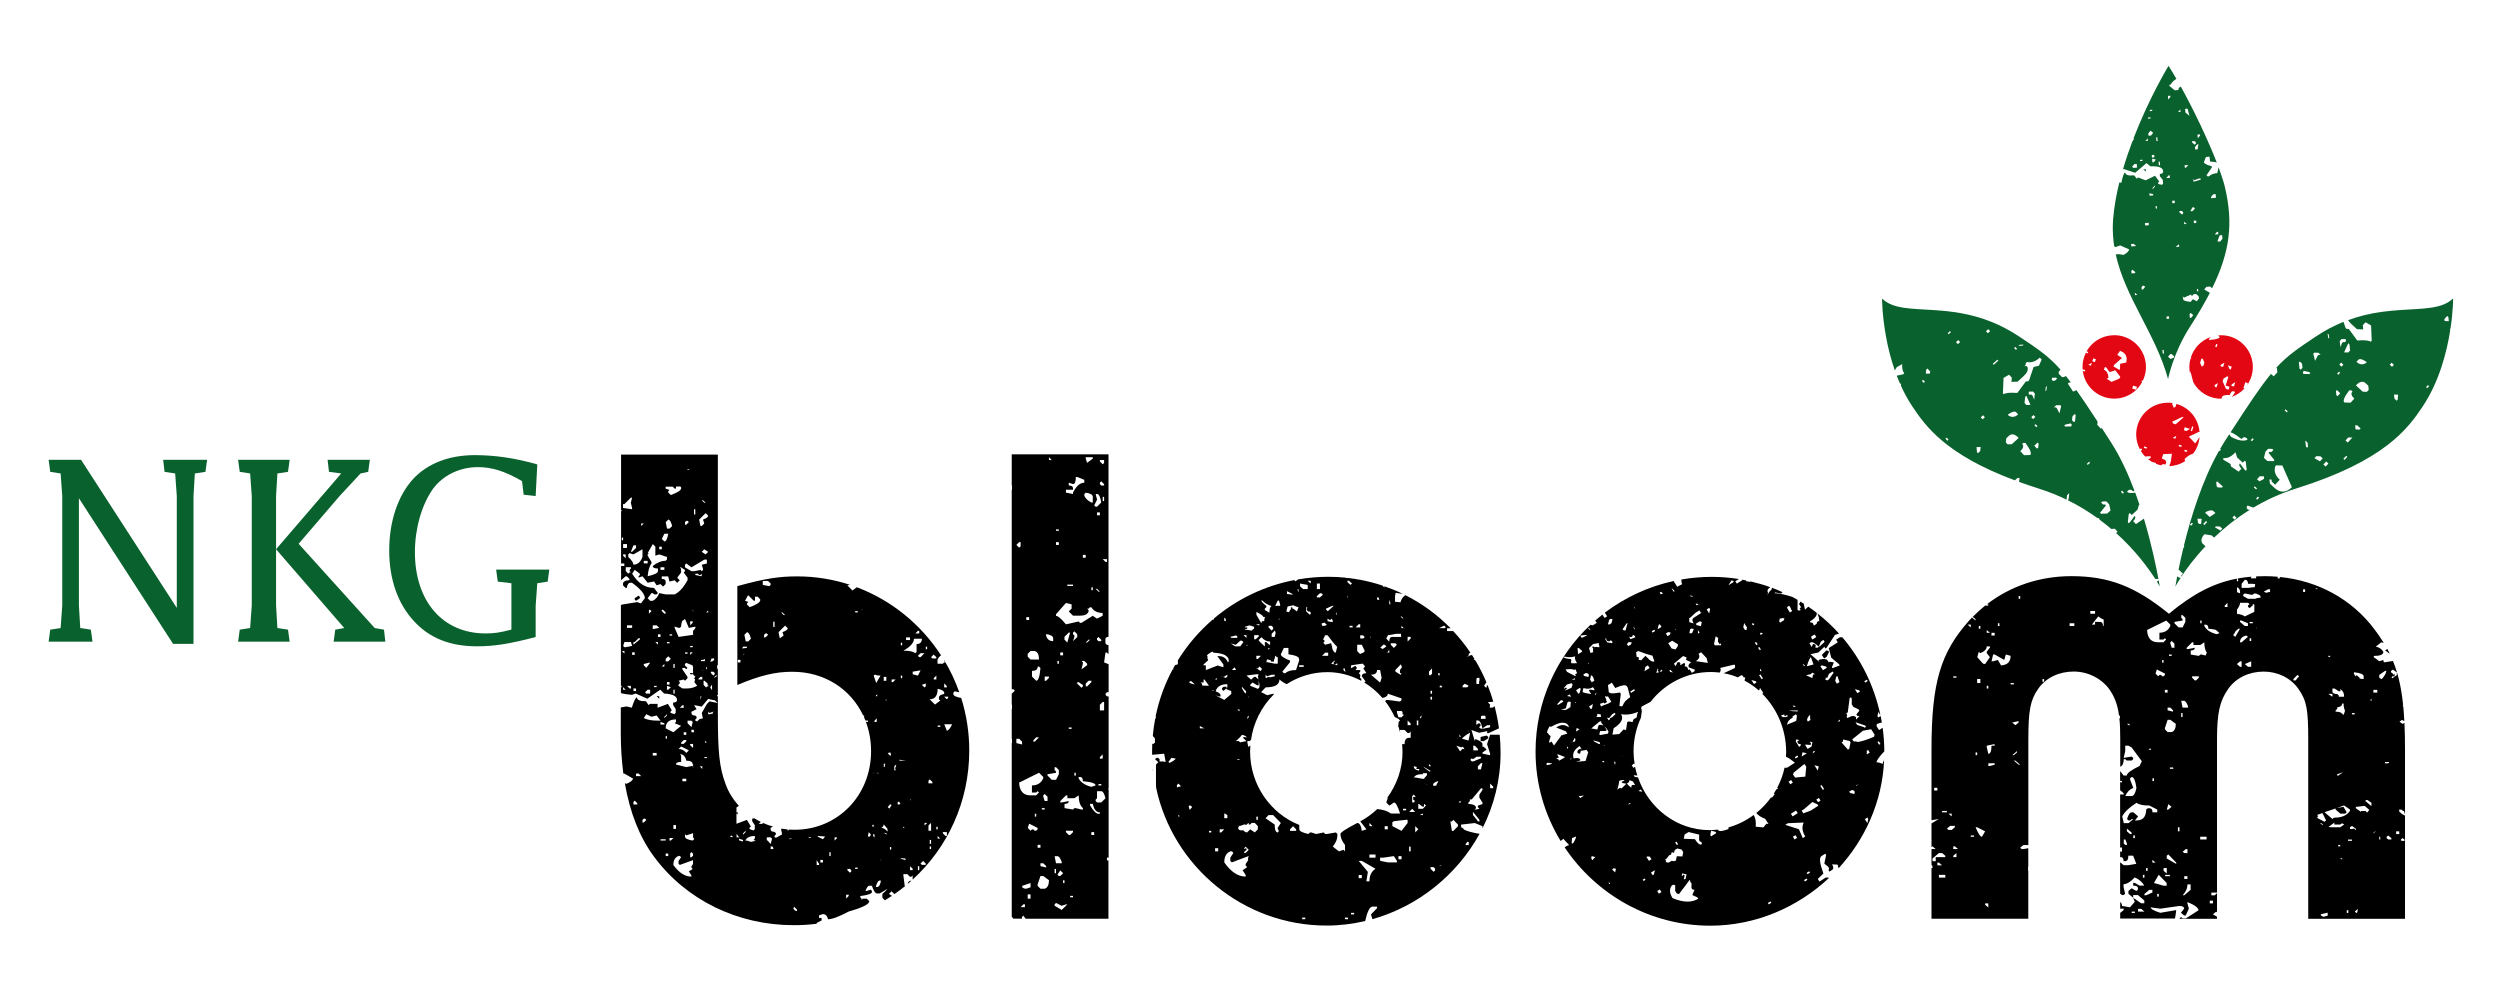 <?xml version="1.0" encoding="utf-8"?>
<!-- Generator: Adobe Illustrator 23.0.3, SVG Export Plug-In . SVG Version: 6.00 Build 0)  -->
<svg version="1.1" id="Ebene_1" xmlns="http://www.w3.org/2000/svg" xmlns:xlink="http://www.w3.org/1999/xlink" x="0px" y="0px"
	 viewBox="0 0 430.87 170.08" style="enable-background:new 0 0 430.87 170.08;" xml:space="preserve">
<style type="text/css">
	.st0{fill:#09612D;}
	.st1{fill:#E30613;}
</style>
<g>
	<g>
		<g>
			<path class="st0" d="M379.89,49.9l0.38-0.46l0.63-0.06l0.36,0.29c3.11-6.32,3.65-11.29,2.2-17.42c-0.19-0.81-0.51-1.8-0.9-2.88
				l-0.04,0l-0.02-0.18c-0.04-0.12-0.09-0.24-0.13-0.36l-0.23,1c-0.66,0.07-1.14,0.25-1.42,0.56l-0.21,0.02l-0.23-0.19l0.92-1.36
				l-0.02-0.21c-0.87-0.23-1.31-0.47-1.34-0.71l0.34-0.88l0.63-0.06l0.08,0.84c0.53,0.02,0.92,0.08,1.17,0.18
				c-1.56-4.02-3.99-9.1-6.2-13.1c-0.29,0.12-0.44,0.32-0.41,0.59l-0.63,0.06l-0.92-0.75l-0.02-0.21l0.21-0.02
				c0.24-0.42,0.58-0.75,1.01-1c-0.47-0.82-0.93-1.58-1.36-2.24c0,0-3.32,5.45-6.05,12.54l0.14-0.01l-0.36,0.6
				c-0.57,1.51-1.11,3.09-1.58,4.71l0.14-0.06l1.96,0.65l1.95-1.67l0.69,0.56c1.4-0.07,2.13,0.21,2.19,0.84
				c0.03,0.28-0.17,0.44-0.59,0.48l0.04,0.42l0.48,0.59l0.06,0.63l-0.19,0.23l-0.65-0.15l-0.02-0.21l0.19-0.23l-0.73-0.98
				l-1.61,0.79l-1.32-0.5l-0.19,0.23l-0.48-0.59c-0.97,0.1-1.48-0.06-1.53-0.48c-0.21,0.02-0.43,0.61-0.67,1.76l-0.35-0.05
				c-0.53,2.16-0.92,4.35-1.08,6.48c-0.08,1.17-0.05,2.29,0.06,3.39l0.02,0.03l-0.02,0.04c0.03,0.34,0.08,0.68,0.13,1.02l0.22,0.18
				l0.82-0.29l1.55,0.69c-0.04,0.29-0.36,0.6-0.96,0.94l-0.86-0.13l-0.5,0.05c1.64,7.47,6.88,13.69,9.02,21.47c0,0,0.9-4.55,3.78-9
				c1.36-2.11,2.49-4.03,3.43-5.85L379.89,49.9z M382.56,40.56l0.42-0.04l0.06,0.63l-0.38,0.46l-0.42,0.04l-0.02-0.21L382.56,40.56z
				 M382.29,39.95l0.04,0.42l-0.63,0.06l0.38-0.46L382.29,39.95z M381.44,33.49l0.42-0.04l0.06,0.63l-0.84,0.08l-0.02-0.21
				L381.44,33.49z M370.92,18.91l0.02,0.21l-0.42,0.04l-0.02-0.21L370.92,18.91z M367.69,28.94l-0.23-0.19l0.38-0.46l0.42-0.04
				l0.06,0.63L367.69,28.94z M368.84,27.77l-0.02-0.21l0.42-0.04l0.02,0.21L368.84,27.77z M369.76,24.3l0.38-0.46l0.04,0.42
				L369.76,24.3z M370.2,20.25l0.42-0.04l0.02,0.21l-0.42,0.04L370.2,20.25z M370.3,23.4l-0.04-0.42l0.38-0.46l0.46,0.38l-0.38,0.46
				L370.3,23.4z M370.85,26.73l0.42-0.04l0.04,0.42l-0.42,0.04L370.85,26.73z M371.18,27.96l-0.21,0.02l-0.06-0.63l0.65,0.15
				L371.18,27.96z M371.66,24.32l-0.06-0.63l0.21-0.02l0.06,0.63L371.66,24.32z M372.08,28.5l-0.06-0.63l0.21-0.02l0.06,0.63
				L372.08,28.5z M367.71,42.02l0.46,0.38l-0.84,0.08l-0.04-0.42L367.71,42.02z M367.33,46.71l0.19-0.23l0.46,0.38l0.02,0.21
				l-0.63,0.06L367.33,46.71z M367.96,50.87l-0.04-0.42l0.46,0.38L367.96,50.87z M369.34,49.89l-0.21,0.02l-0.04-0.42l0.19-0.23
				l0.21-0.02l0.23,0.19L369.34,49.89z M369.72,38.87l-0.04-0.42l0.63-0.06l0.04,0.42L369.72,38.87z M370.48,33.73l-0.04-0.42
				l0.65,0.15l0.02,0.21L370.48,33.73z M371.01,32.62l-0.02-0.21l0.38-0.46l0.02,0.21L371.01,32.62z M371.55,35.95l-0.04-0.42
				l0.21-0.02l0.04,0.42L371.55,35.95z M379.15,23.16l0.02,0.21l-0.38,0.46l-0.06-0.63L379.15,23.16z M378.89,24.87l-0.13,0.86
				l-0.42,0.04l-0.04-0.42l0.38-0.46L378.89,24.87z M378.21,24.31l0.23,0.19l0.02,0.21l-0.19,0.23l-0.46-0.38l-0.02-0.21
				L378.21,24.31z M377.86,35.74l0.21-0.02l0.23,0.19l-0.38,0.46l-0.42,0.04L377.86,35.74z M378.5,38l0.04,0.42l-0.42,0.04
				l-0.04-0.42L378.5,38z M377.02,18.73l0.33,1.23l-0.69-0.56l-0.06-0.63L377.02,18.73z M377.14,28.43l-0.38,0.46l-0.21,0.02
				l-0.04-0.42L377.14,28.43z M376.87,38.59l-0.42,0.04l-0.04-0.42L376.87,38.59z M375.77,18.85l0.04,0.42l-0.42,0.04L375.77,18.85z
				 M374.05,16.49l0.02,0.21l-0.38,0.46l-0.06-0.63L374.05,16.49z M372.75,60.95l-0.06-0.63l0.21-0.02l0.06,0.63L372.75,60.95z
				 M373.73,30.24l0.21-0.02l0.04,0.42l-0.63,0.06L373.73,30.24z M373.39,54.55l0.42-0.04l0.04,0.42l-0.42,0.04L373.39,54.55z
				 M374.11,61.87l-0.46-0.38l0.38-0.46l0.21-0.02l0.46,0.38l0.02,0.21L374.11,61.87z M374.41,35.03l-0.04-0.42l0.42-0.04l0.04,0.42
				L374.41,35.03z M374.95,42.58l0.59-0.48l0.04,0.42L374.95,42.58z M375.62,36.6l-0.02-0.21l0.42-0.04l0.23,0.19l0.02,0.21
				l-0.19,0.23L375.62,36.6z M377.63,54.77l-0.21,0.02l-0.06-0.63l0.19-0.23l0.46,0.38L377.63,54.77z M378.61,51.92l-0.67-0.36
				l-0.38,0.46c-0.85-0.06-1.29-0.22-1.32-0.5l-0.04-0.42l0.23,0.19l1.21-0.54l0.02,0.21l0.21-0.02l0.19-0.23l0.42-0.04l0.46,0.38
				l0.04,0.42L378.61,51.92z M378.62,49.81l0.21-0.02l0.04,0.42l-0.21,0.02L378.62,49.81z M378.26,31.27l-0.21,0.02l-0.04-0.42
				l0.23,0.19l0.61-0.27l0.42-0.04l0.02,0.21L378.26,31.27z"/>
			<polygon class="st0" points="369.82,29.15 369.4,29.19 369.86,29.57 			"/>
		</g>
		<path class="st1" d="M376.49,79.15c0.43-0.48,0.94-0.8,1.5-0.98c0.62-0.81,1.01-1.79,1.1-2.83l-0.75,1.09l-1.1-1.18l1.74-0.83
			l0.11,0.04c-0.03-0.36-0.09-0.72-0.19-1.07c-0.53-1.91-2.02-3.28-3.79-3.78l-0.16,0.49l-0.3,0.18l-0.28-0.64l0.06-0.18
			c-0.26-0.04-0.52-0.06-0.79-0.06c-0.49,0-0.98,0.07-1.47,0.2c-2.91,0.81-4.61,3.83-3.8,6.74c0.11,0.38,0.25,0.73,0.42,1.07
			l0.17-0.1l0.22,0.07l-0.08,0.25l-0.14,0.08c0.22,0.37,0.48,0.7,0.77,1l0.01-0.04l0.75-0.04l0.22,0.07l-0.08,0.25l-0.3,0.18
			l-0.22-0.07c0.25,0.21,0.52,0.39,0.8,0.56l0.01-0.02l0.67,0.21l-0.04,0.11c0.3,0.12,0.6,0.22,0.92,0.29
			c0.14-0.22,0.38-0.27,0.76-0.15l0.08-0.25c0.11-0.34-0.14-0.6-0.73-0.79l0.24-0.75l1.5-0.07l-0.18,1.33l-0.24,0.75l-0.09,0.06
			c0.43-0.01,0.86-0.07,1.29-0.19c0.55-0.15,1.06-0.39,1.52-0.69C376.59,79.34,376.55,79.25,376.49,79.15z M369.94,77.33l-0.45-0.14
			l0.08-0.25l0.45,0.14L369.94,77.33z M377.81,73.49l0.22,0.07l-0.24,0.75l-0.22-0.07L377.81,73.49z M374.92,75.61l-0.45-0.14
			l0.61-0.36L374.92,75.61z M375.94,77.04l-0.45-0.14l0.08-0.25l0.45,0.14L375.94,77.04z M374.97,73.13l-0.45-0.14l-0.14-0.32
			l1.74-0.82l0.22,0.07L374.97,73.13z M376.54,73.63l0.89,0.29l-0.61,0.36l-0.45-0.14L376.54,73.63z M376.53,77.51l0.45,0.14
			l-0.08,0.25l-0.45-0.14L376.53,77.51z"/>
		<g>
			<path class="st0" d="M372.23,101.09c0,0-0.06-0.38-0.18-1.06l-0.32,0.19C372.06,100.77,372.23,101.09,372.23,101.09z"/>
			<path class="st0" d="M364.48,91.12l0.48,0.52l-0.25,0.23c3.45,3.11,5.66,6.21,6.74,7.91l0.55-0.01
				c-0.37-1.99-1.18-5.99-2.53-10.47l-0.01,0.12l-1.34,0.91l-0.48-0.52c0.39-0.36,0.49-0.66,0.27-0.89L367.09,90l-0.2,0.18
				l-0.16-0.17l0.15-1.41l0.2-0.18l0.32,0.34l0.99-0.91l0.27-0.89c0.03,0.04,0.07,0.06,0.1,0.09c-0.24-0.71-0.49-1.43-0.76-2.15
				c-0.46,0.1-0.87,0.1-1.25-0.01l-0.16-0.17l0.2-0.18c0.26-0.24,0.55-0.19,0.87,0.16c0.07-0.06,0.13-0.1,0.2-0.15
				c-1.1-2.93-2.43-5.82-4.01-8.28c-0.57-0.89-1.11-1.72-1.61-2.5l-0.14,0.13l-0.64-0.69l0.06-0.54c-1.45-2.23-2.63-3.99-3.65-5.43
				c-0.18,0.07-0.36,0.15-0.57,0.26l-0.91-1.39l0.2-0.18l0.33-0.01c-0.3-0.4-0.59-0.77-0.87-1.12c-0.35,0.24-0.6,0.28-0.77,0.1
				l-0.48-0.52l0.04-0.35c0.12-0.11,0.22-0.21,0.3-0.31c-2.04-2.31-3.81-3.51-7.06-5.67c-1.66-1.11-3.27-1.94-4.84-2.57
				c-3.67-1.48-7.06-1.85-9.99-2.04c-3.93-0.26-7.04-0.18-8.88-1.99c0,0-0.01,2.86,0.71,6.72l0.06,0.06l-0.04,0.04
				c0.32,1.72,0.79,3.63,1.47,5.57l0.32-0.54l0.95-0.55c-0.05,0.74,0.07,1.26,0.36,1.58l-0.2,0.18l-1.1,0.24
				c0.17,0.45,0.36,0.91,0.56,1.36l0.19,0l-0.04,0.34c0.56,1.24,1.22,2.47,2,3.63c2.28,3.41,5.77,8.28,17.64,12.71l0.45-0.41
				l0.36-0.01l-0.07,0.69c1.09,0.39,2.24,0.78,3.46,1.17c1.71,0.54,3.31,1.19,4.8,1.92l-0.08-0.09l0.08-0.71l0.39-0.36l-0.12,1.06
				l-0.16,0.15c1.88,0.93,3.58,1.98,5.12,3.08l0.19,0l0.16,0.17c0.01,0.03,0.01,0.06,0.01,0.1c0.72,0.53,1.39,1.07,2.04,1.62
				L364.48,91.12z M365.73,84.57l0.32,0.34l-0.2,0.18l-0.32-0.34L365.73,84.57z M331.56,65.99l-0.32-0.35l0.2-0.18l0.32,0.34
				L331.56,65.99z M332.62,64.38l-0.71,0.02l0.08-0.71l0.2-0.18l0.48,0.52L332.62,64.38z M335.62,75.95l-0.32-0.35l0.2-0.18
				l0.32,0.35L335.62,75.95z M335.85,57.6l-0.16-0.17l0.39-0.36l0.16,0.17L335.85,57.6z M337.43,59.32l-0.32-0.35l0.39-0.36
				l0.32,0.35L337.43,59.32z M341.28,77.75l-0.39,0.36l-0.16-0.17l-0.08-0.88l0.71-0.02L341.28,77.75z M341.7,72.27l-0.32-0.35
				l0.39-0.36l0.32,0.35L341.7,72.27z M342.6,57.43l-0.32-0.34l0.39-0.36l0.32,0.35L342.6,57.43z M348.07,59.42l0.71-0.02l-0.2,0.18
				l-0.71,0.02L348.07,59.42z M347.32,59.79l0.32,0.34l-0.2,0.18l-0.32-0.35L347.32,59.79z M343.61,62.88l-0.16-0.17l0.79-0.72
				l0.16,0.17L343.61,62.88z M346.73,76.56l-0.71,0.02l-0.32-0.34l0.08-0.71l0.59-0.54c0.47-0.28,0.99-0.11,1.54,0.49L346.73,76.56z
				 M346.04,71.46c0.74-0.52,1.22-0.65,1.46-0.39l0.32,0.35c-0.53,0.48-1.07,0.56-1.62,0.22L346.04,71.46z M349.9,78.42l-1.07,0.03
				l-0.63-0.69c0.52-0.48,0.63-0.9,0.31-1.24l0.2-0.18l0.36-0.01C349.91,77.45,350.19,78.15,349.9,78.42z M349.95,69.78l-0.71,0.02
				l-0.32-0.35l0.12-1.06l0.2-0.18L349.95,69.78z M349.63,67.85l0.04-0.35l0.71-0.02l0.32,0.35l-0.11,1.06l-0.28-0.7l-0.16-0.17
				l-0.36,0.01L349.63,67.85z M350.08,71.89l0.39-0.36l0.32,0.34l-0.39,0.36L350.08,71.89z M350.83,73.11l0.32,0.34l-0.2,0.18
				l-0.32-0.35L350.83,73.11z M351.28,77.15l-0.2,0.18l-0.48-0.52l0.59-0.54l0.16,0.17L351.28,77.15z M351.4,63.04l-0.91,0.2
				l-0.78,2.31l-0.2,0.18l-0.36,0.01l-1.46,1.98c-1.29-0.09-2.07-0.01-2.33,0.23l-0.16-0.17l0.11-2.65l0.95-0.55l0.48,0.52
				l-0.08,0.71l1.07-0.03l0.99-0.91c0.66-0.6,0.89-1.14,0.71-1.61l-0.16-0.17l-0.36,0.01l0.2-0.18l0.04-0.35l0.2-0.18
				c0.75,0.16,1.49-0.09,2.21-0.76l0.32,0.35L351.4,63.04z M352.71,67.24l-0.2,0.18l0.08-0.71l0.2-0.18L352.71,67.24z M353.62,65.46
				l0.04-0.35l0.71-0.02l0.16,0.17l-0.39,0.36l-0.36,0.01L353.62,65.46z M354.94,71.24l-0.44-0.87l-0.16-0.17l-0.36,0.01l0.39-0.36
				l0.71-0.02l0.16,0.17L354.94,71.24z M357,73.49l-1.07,0.03l-0.16-0.17l0.2-0.18l0.91-0.2l0.16,0.17L357,73.49z M357.63,72.59
				l-0.2,0.18l-0.32-0.34l0.08-0.71l0.39-0.36l0.16,0.17L357.63,72.59z M359.82,80.12l-0.16-0.17l0.4-0.36l0.16,0.17L359.82,80.12z
				 M363.17,88.51l-1.07,0.03l-0.16-0.17l1.02-1.26l-0.16-0.17l-0.36,0.01l-0.32-0.34l0.2-0.18l0.71-0.02l0.48,0.52l0.24,1.05
				L363.17,88.51z"/>
		</g>
		<path class="st1" d="M369.19,65.85l-0.11-0.04l0.08-0.25l0.15,0.05c0.55-1.15,0.71-2.5,0.34-3.84c-0.68-2.42-2.88-4.01-5.27-4
			c-0.49,0-0.98,0.07-1.47,0.2c-1.46,0.41-2.61,1.37-3.3,2.59l0.3,0.09l-0.08,0.25l-0.33-0.11c-0.44,0.88-0.65,1.88-0.56,2.9
			l0.01-0.04l0.45,0.14l-0.08,0.25l-0.35-0.11c0.03,0.26,0.08,0.51,0.15,0.77c0.81,2.91,3.83,4.61,6.74,3.8
			C367.33,68.1,368.5,67.11,369.19,65.85z M360.37,63.02l-0.45-0.14l0.61-0.36L360.37,63.02z M361.06,62.41l-0.45-0.14l0.16-0.5
			l0.45,0.14L361.06,62.41z M365.34,65.17l-0.3,0.18l-1.13,0.47l-0.81-0.54l0.3-0.18c-0.08-0.76-0.35-1.22-0.79-1.36l0.16-0.5
			l0.22,0.07l0.51,0.72l0.22,0.07l0.83-0.29l0.87,1.11L365.34,65.17z M366.45,62.48l-1.05,0.22l-0.02,0.82l-0.08,0.25l-1.04-0.61
			l0.08-0.25l1.38-1.22l-0.81-0.54l0.47-0.68C366.34,60.79,366.7,61.45,366.45,62.48z M367.48,66.96l0.16-0.5l0.67,0.21l-0.16,0.5
			L367.48,66.96z"/>
		<path class="st1" d="M388.07,61.78c-0.68-2.42-2.88-4.01-5.27-4c-0.16,0-0.33,0.02-0.5,0.03l0.27,0.29
			c-0.08,0.25-0.71,0.42-1.88,0.5l0.08-0.25l0.29-0.28c-1.76,0.59-3.03,2-3.51,3.67l0.15,0.05l-0.2,0.12
			c-0.2,0.78-0.23,1.61-0.05,2.44l0.05-0.41l0.51,1.95c0.97,1.77,2.85,2.86,4.86,2.83l-0.01-0.01l0.08-0.25
			c0.09-0.29,0.55-0.42,1.36-0.39c0.16-0.5,0.39-0.71,0.69-0.61l0.22,0.07c-0.1,0.31-0.31,0.61-0.62,0.89
			c0.89-0.31,1.65-0.82,2.25-1.48l-0.19-0.06l0.32-1l0.45,0.14l-0.11,0.34C388.19,65.06,388.53,63.4,388.07,61.78z M379.77,63
			l-0.3,0.18l-0.29-0.65l0.24-0.75l0.22,0.07l0.28,0.64L379.77,63z M381.95,59.28l0.22,0.07l-0.16,0.5l-0.22-0.07L381.95,59.28z
			 M382.01,66.77l-0.22-0.07l-0.14-0.32l0.61-0.36L382.01,66.77z M382.69,63.11l0.08-0.25l0.61-0.36l-0.24,0.75L382.69,63.11z
			 M384.09,67.16l-0.45-0.14l-0.57-1.29l0.16-0.5l0.61-0.36l0.22,0.07l-0.48,1.51l0.67,0.21L384.09,67.16z M384.25,63.61l-0.29-0.64
			l0.67,0.21l-0.16,0.5L384.25,63.61z M385.01,66.62l-0.45-0.14l0.08-0.25l0.61-0.36L385.01,66.62z"/>
		<g>
			<path class="st0" d="M375.59,99.56l-0.36-0.23c-0.21,1.11-0.31,1.77-0.31,1.77s0.3-0.58,0.92-1.53L375.59,99.56z"/>
			<path class="st0" d="M413.89,53.42c-1.1,0.07-2.26,0.17-3.48,0.34l-0.07,0.07l-0.06-0.05c-1.76,0.25-3.64,0.68-5.59,1.39
				c0.13,0.21,0.3,0.43,0.55,0.66l0.99,0.91l1.07,0.03l-0.08-0.71l0.48-0.52l0.95,0.55l0.11,2.65l-0.16,0.17
				c-0.26-0.24-1.04-0.32-2.33-0.23l-1.46-1.98l-0.36-0.01l-0.2-0.18l-0.35-1.04c-1.57,0.63-3.18,1.46-4.83,2.57
				c-3.08,2.06-4.84,3.24-6.75,5.33l0.1,0.09l0.08,0.71l-0.64,0.69l-0.46-0.42c-1.72,2.09-3.73,5.06-6.96,10.06
				c0.39,0.1,1,0.48,1.86,1.16c0.32-0.35,0.61-0.4,0.87-0.16l0.2,0.18l-0.16,0.17c-0.75,0.22-1.65,0.02-2.73-0.59l-0.26-0.43
				c-0.3,0.46-0.6,0.94-0.92,1.43c-0.23,0.36-0.45,0.73-0.67,1.11l0.15,0.14l-0.16,0.17c-0.07,0.02-0.12,0.02-0.19,0.04
				c-2.87,5.04-4.83,11.42-6.02,16.24l0.04,0.33l-0.16,0.17c-0.34,1.41-0.61,2.67-0.82,3.7l0.77,0.71l-0.32,0.34l0.02,0.2
				c0.84-1.29,2.22-3.19,4.17-5.26l-0.54-0.5c-0.29-0.48-0.17-1,0.36-1.58l1.26,0.21l0.39,0.36l-0.01,0.03
				c1.72-1.64,3.78-3.32,6.2-4.82l-0.32-0.01l-0.2-0.18l-0.04-0.35l0.16-0.17l1,0.34c2.17-1.29,4.61-2.43,7.34-3.28
				c15.29-4.78,19.31-10.36,21.83-14.14c2.87-4.3,4.17-9.42,4.76-13.21l-0.09-0.09l0.13-0.14c0.46-3.06,0.45-5.19,0.45-5.19
				C420.94,53.24,417.83,53.16,413.89,53.42z M377.63,90.61l-0.2-0.18l0.32-0.34l0.2,0.18L377.63,90.61z M379.37,90.3l-0.36-0.01
				l-0.2-0.18l-0.08-0.71l0.71,0.02L379.37,90.3z M379.92,90.49l-0.2-0.18l0.48-0.52l0.2,0.18L379.92,90.49z M380.84,89.1
				l-0.79-0.72l0.16-0.17c0.62-0.28,1.03-0.33,1.23-0.15l0.39,0.36L380.84,89.1z M382.69,91.44l-0.95-0.55l0.16-0.17l0.71,0.02
				l0.39,0.36L382.69,91.44z M382.95,84.03l-0.71-0.02l-0.2-0.18l-0.08-0.71l0.16-0.17l0.99,0.91L382.95,84.03z M385.14,89.56
				l-0.39-0.36l0.32-0.34l0.39,0.36L385.14,89.56z M387.07,81.14l-0.2-0.18l-0.83-1.08c-0.21,0.23-0.12,0.53,0.27,0.89l-0.48,0.52
				l-1.34-0.91l-0.04-0.35l-0.2-0.18l-0.95-0.55l-0.2-0.18l0.16-0.17c0.66,0.07,1.33-0.26,2.02-1.01l0.27,0.89l0.99,0.91l0.32-0.34
				l0.2,0.18l0.15,1.41L387.07,81.14z M393.89,70.54l0.4,0.36l-0.16,0.17l-0.39-0.36L393.89,70.54z M388.11,76.04l-0.2-0.18
				l0.32-0.34l0.2,0.18L388.11,76.04z M388.6,83.82l0.39,0.36l-0.16,0.17l-0.39-0.36L388.6,83.82z M389.03,86.12l-0.2-0.18
				l0.32-0.35l0.2,0.18L389.03,86.12z M390.06,82.62l-0.67,0.34l-0.4-0.36l0.48-0.52l0.71,0.02l0.04,0.35L390.06,82.62z
				 M390.19,78.92l0.24-1.05l0.48-0.52l0.71,0.02l0.2,0.18l-0.32,0.34l-0.36-0.01l-0.16,0.17l1.02,1.26l-0.16,0.17l-1.07-0.03
				L390.19,78.92z M392,84.08l-0.79-0.73l-0.08-0.71l0.36,0.01l0.04,0.35l0.59,0.54l0.79-0.86c-0.76-0.7-1.02-1.46-0.78-2.31
				l0.16-0.17l1.07,0.03l1.65,3.74C393.99,84.95,392.98,84.98,392,84.08z M406.45,62.02c0.24-0.26,0.73-0.13,1.46,0.39l-0.16,0.17
				c-0.55,0.34-1.09,0.27-1.62-0.22L406.45,62.02z M404.72,59.16l0.2,0.18l0.12,1.06l-0.32,0.35L404,60.73L404.72,59.16z
				 M403.57,58.43l0.71,0.02l0.04,0.35l-0.16,0.17l-0.36-0.01l-0.16,0.17l-0.28,0.7l-0.11-1.06L403.57,58.43z M403.12,64.06
				l0.2,0.18L403,64.59l-0.2-0.18L403.12,64.06z M396.52,63.72l-0.2-0.18l-0.12-1.06l0.16-0.17l0.39,0.36l0.08,0.71L396.52,63.72z
				 M397.63,77.16l-0.2-0.18l-0.12-1.06l0.39,0.36l0.08,0.71L397.63,77.16z M398.02,64.47l-1.07-0.03l-0.04-0.35l0.16-0.17l0.91,0.2
				l0.2,0.18L398.02,64.47z M398.86,60.78l0.71,0.02l0.39,0.36l-0.36-0.01l-0.16,0.17l-0.44,0.87l-0.31-1.24L398.86,60.78z
				 M399.84,79.51l-0.95-0.55l0.32-0.34l0.71,0.02l0.39,0.36L399.84,79.51z M400.82,80.41l-0.39-0.36l0.48-0.52l0.39,0.36
				L400.82,80.41z M401.24,58.19l-0.08-0.71l0.2,0.18l0.08,0.71L401.24,58.19z M402.87,68.29l-0.2-0.18l-0.08-0.71l0.16-0.17
				l0.59,0.54L402.87,68.29z M403.17,62.83l0.32-0.34l0.39,0.36l-0.32,0.35L403.17,62.83z M404.07,79.26l-0.2-0.18l0.48-0.52
				l0.2,0.18L404.07,79.26z M404.63,76.27l-0.39-0.36l0.48-0.52l0.71,0.02L404.63,76.27z M405.12,69.4l-1.07-0.03
				c-0.3-0.27-0.02-0.97,0.84-2.1l0.36,0.01l0.2,0.18c-0.32,0.34-0.21,0.76,0.31,1.24L405.12,69.4z M406.69,74.03l-0.71-0.02
				l-0.08-0.71l0.36,0.01l0.59,0.54L406.69,74.03z M407.93,67.53l-0.71-0.02l-1.18-1.09c0.56-0.6,1.07-0.77,1.54-0.49l0.59,0.54
				l0.08,0.71L407.93,67.53z M412.26,63.22l-0.39-0.36l0.32-0.35l0.39,0.36L412.26,63.22z M413.23,68.89l-0.16,0.17l-0.39-0.36
				L412.6,68l0.71,0.02L413.23,68.89z M418.33,66.9l-0.2-0.18l0.32-0.35l0.2,0.18L418.33,66.9z M421.33,55.33l-0.04-0.35l0.48-0.52
				l0.2,0.18l0.08,0.71L421.33,55.33z"/>
		</g>
	</g>
	<g>
		<g>
			<polygon points="110.28,102.88 110.06,102.66 109.39,103.1 109.39,103.32 109.62,103.55 110.28,103.1 			"/>
			<polygon points="113.62,119.99 113.17,119.99 113.62,120.43 			"/>
			<rect x="118.95" y="115.99" width="0.44" height="0.22"/>
			<g>
				<path d="M157.07,151.78c-0.36,0-0.57,0.19-0.64,0.57c0.22-0.19,0.44-0.37,0.66-0.57H157.07z"/>
				<path d="M140.75,159.21v-0.14l0.85-0.43v-0.44h-0.44v-0.44l0.67-0.22c0.44,0,0.74,0.3,0.89,0.89c0.7,0,1.89-0.44,3.55-1.33
					c2.37-0.67,3.55-1.26,3.55-1.78l-0.44-0.44h-0.67l-0.22,0.22v-0.22l-0.22-0.22v-0.22c1.33-0.19,2-0.41,2-0.67v-0.22l-0.22-0.22
					l-0.67,0.22h-0.22c0.22-0.59,0.44-0.89,0.67-0.89h0.44c0.3,0.89,0.59,1.33,0.89,1.33h0.44c0.55-0.31,1.01-0.58,1.35-0.82
					c-0.19,0.28-0.47,0.57-0.87,0.89v0.68l0.43,0.43c0.41-0.25,0.82-0.5,1.21-0.77l-0.51-0.34l0.45-0.45l0.49,0.49
					c0.64-0.44,1.26-0.91,1.87-1.4h-0.09l-0.23-1.81v-0.23h0.68l0.45,0.45h0.23l0.23-0.23v0.72c6.01-5.48,9.76-13.38,9.76-22.25
					c0-3.16-0.49-6.2-1.39-9.06c-0.9-0.15-1.35-0.38-1.35-0.68v-0.23l0.23-0.23l0.79,0.16c-0.69-1.95-1.56-3.8-2.61-5.54v0.17
					l0.23,0.23h-0.23l-0.23,0.23h-0.91v-0.68c0.12-0.33,0.33-0.58,0.61-0.77c-3.45-5.33-8.54-9.49-14.52-11.74l-0.75,0.56
					l-0.89-0.89c0.17,0,0.31-0.04,0.45-0.09c-2.87-0.94-5.92-1.45-9.08-1.45c-3.12,0-5.52,0.36-10.32,1.68v17.04
					c3.96-1.68,6.6-2.28,9.48-2.28c5.56,0,10.07,2.99,12.21,7.53h0.16v0.34c0.08,0.18,0.16,0.36,0.23,0.54h0.44v0.22h-0.36
					c0.57,1.55,0.89,3.24,0.89,5.04c0,3.86-1.45,7.26-3.84,9.69l-0.02,0.07v-0.05c-2.37,2.4-5.64,3.85-9.34,3.85
					c-0.31,0-0.62-0.01-0.93-0.03c-0.07,0.05-0.12,0.11-0.15,0.18h-0.09v-0.2c-0.36-0.03-0.72-0.08-1.07-0.14l-0.07,0.11l0.18,0.88
					c-0.43,0.22-0.77,0.41-1.05,0.58l-0.26-0.1v-0.23l0.23-0.23v-0.23l-0.23-0.23c-0.45,0-0.68-0.15-0.68-0.45v-0.23l0.43-0.22
					c-0.62-0.18-1.22-0.4-1.79-0.66v0.19h-0.68l0.35-0.35c-0.38-0.19-0.75-0.39-1.11-0.62c-0.1,0.03-0.22,0.06-0.37,0.06v0.45
					l0.45,0.68v0.68l-0.23,0.23l-0.68-0.23v-0.23l0.23-0.23l-0.68-1.13l-1.8,0.67v-1.79l0.21,0.21V140h-0.21v-0.83l0.41-0.29
					c-1-1.1-1.8-2.37-2.3-3.78c-1.08-2.88-1.32-5.52-1.32-12.36v-2.7c-0.06-0.05-0.12-0.1-0.18-0.15c0.05-0.05,0.11-0.08,0.18-0.1
					v-4.59l-0.12,0.12v-0.67h0.12V78.35h-16.68v9.53l0.12,0.12l-0.12,0.14v8.97h0.56v0.44h-0.56v1.41l0.12,0.15l-0.12-0.04V100
					l0.78-0.67h0.22l0.44,0.44v0.22c-0.74,0.04-1.11,0.26-1.11,0.67v0.22l0.44,0.44h0.22c0.07-0.59,0.3-0.89,0.67-0.89h0.22
					c1.48,1.07,2.22,1.96,2.22,2.67l-0.67,0.89l-0.67-0.22l-2.67,0.44c-0.04,0.05-0.08,0.08-0.12,0.12v13.85
					c0.04,0,0.07,0.02,0.12,0.02v0.22l-0.12,0.06v0.97c0.44,0.13,1.07,0.24,1.89,0.3l0.67-0.22l2,0.89l2.22-1.56l0.67,0.67
					c1.48,0.08,2.22,0.44,2.22,1.11c0,0.3-0.22,0.44-0.67,0.44v0.44l0.44,0.67v0.67l-0.22,0.22l-0.67-0.22v-0.22l0.22-0.22
					l-0.67-1.11l-1.78,0.67v-0.67h-1.33l-0.22,0.22l-0.44-0.67c-1.04,0-1.56-0.22-1.56-0.67c-0.22,0-0.52,0.59-0.89,1.78l-0.89-0.22
					l-1.01,0.17v4.53c0,2.43,0.16,4.71,0.44,6.88l0.12-0.03l1.56,0.89c-0.07,0.3-0.44,0.59-1.11,0.89l-0.31-0.08
					c0.87,5.03,2.54,9.31,5.06,12.69c5.52,7.44,14.4,11.76,24,11.76C138.15,159.46,139.46,159.37,140.75,159.21z M156.05,148.2
					l-0.79-0.16v-0.11h0.68l0.19,0.19L156.05,148.2z M155.63,142.62l0.13-0.13h0.07v0.25L155.63,142.62z M157.3,149.97h-0.45v-0.68
					l0.45,0.45V149.97z M156.84,137.96v-0.2h0.09v0.11L156.84,137.96z M158.43,149.97h-0.23v-0.68h0.23V149.97z M157.3,116.21v-0.45
					l1.36-0.23l-0.45,0.91L157.3,116.21z M159.56,149.06h-0.68l-0.23-0.23l0.45-0.45l0.45,0.45V149.06z M159.34,142.27v-0.34
					c0.01-0.04,0.02-0.07,0.03-0.11h0.43L159.34,142.27z M160.47,146.34h-0.23v-0.45h0.23V146.34z M160.47,145.44h-0.23v-0.68h0.23
					V145.44z M161.6,144.53v-0.45l0.45,0.45H161.6z M161.38,142.95v-0.45h0.23v0.45H161.38z M162.05,125.27h-0.45v-0.23h0.45V125.27
					z M163.19,144.08h-0.23l-0.45-0.45v-0.23h0.68V144.08z M163.19,125.95l-0.45-1.13h1.36
					C163.79,125.5,163.49,125.87,163.19,125.95z M163.41,120.29l-0.23,0.23l-0.45-0.45h0.68V120.29z M162.73,117.79l0.45,0.45v0.23
					h-0.45V117.79z M160.92,112.81l0.45,0.45v0.23h-0.68l-0.23-0.23L160.92,112.81z M161.38,116.43v0.68h-0.45v-0.23L161.38,116.43z
					 M161.6,118.7c0.76,0.19,1.13,0.42,1.13,0.68v0.23c-0.6,0.08-0.91,0.3-0.91,0.68v0.23l0.23,0.23l-0.91,0.68l-0.91-0.91
					C161.15,120.51,161.6,119.91,161.6,118.7z M160.02,134.56l0.23-0.23l0.45,0.45v0.23h-0.68V134.56z M160.02,142.27l0.45-0.45
					v1.36h-0.45V142.27z M159.56,111.45h0.23v0.45h-0.23V111.45z M159.56,118.25l-0.23,0.23l-0.45-0.45l0.68-0.23V118.25z
					 M158.66,113.26h-0.23l-0.23-0.23l0.45-0.45h0.68L158.66,113.26z M158.2,108.73h0.23v0.45h-0.68L158.2,108.73z M156.16,109.86
					h0.68v0.45h-0.68V109.86z M157.52,110.09h1.36c0,0.6-0.3,0.91-0.91,0.91v1.36l-0.23,0.23c-0.3-0.3-0.98-0.45-2.04-0.45
					C156.92,111.45,157.52,110.77,157.52,110.09z M155.26,110.77h0.23v0.45h-0.23V110.77z M155.26,116.43h0.23v0.45h-0.23V116.43z
					 M155.03,130.94l1.12,0.16h-1.13C155.02,131.04,155.03,131,155.03,130.94z M154.72,138.19h0.2l0.24,0.24v0.08l-0.14,0.14h-0.31
					V138.19z M154.38,132.75h-0.25v-0.68l0.23-0.23c0.05,0,0.08-0.02,0.12-0.02l-0.2,0.61L154.38,132.75z M153.67,117.11h0.68
					l-0.45,0.45h-0.23V117.11z M150.72,144.31h-0.04c-0.12-0.1-0.19-0.21-0.19-0.32v-0.22l0.15-0.02l0.08,0.11V144.31z
					 M150.72,124.43v-0.22l0.41-0.41c-0.01,0.22-0.04,0.42-0.05,0.63H150.72z M151.18,120.01c-0.08-0.01-0.16-0.03-0.24-0.03
					c0-0.13,0.1-0.22,0.24-0.3V120.01z M151.38,133.2v0.12l-0.35-0.12H151.38z M151.16,152.87h-0.22c0.19-0.74,0.41-1.11,0.67-1.11
					h0.16l0.05,0.07C151.7,152.52,151.48,152.87,151.16,152.87z M152.76,143.85l-0.37-0.31l0.1-0.01l0.33,0.13L152.76,143.85z
					 M153.6,146.42C153.6,146.42,153.6,146.42,153.6,146.42l-0.22,0.01v-0.44h0.22V146.42z M153.6,138.87l-0.33,0.5L153,139.1
					l0.39-0.45h0.22V138.87z M153.43,129.66c0.05,0.13,0.1,0.29,0.15,0.46l-0.14,0.14l-0.45-0.45L153.43,129.66z M152.31,116.66
					h0.45v0.68h-0.45V116.66z M152.76,120.51v0.28c-0.05-0.04-0.11-0.09-0.16-0.13L152.76,120.51z M152.31,131.62h0.23l0.05,0.15
					h-0.09v0.44l-0.18-0.05V131.62z M152.31,142.07l0.61,0.73l0.07,0.37l-0.05,0.14h0c-0.21-0.31-0.57-0.53-1.04-0.68
					C152.16,142.54,152.3,142.35,152.31,142.07z M151.99,148.08c-0.13,0.12-0.24,0.21-0.35,0.29
					C151.69,148.27,151.81,148.18,151.99,148.08z M150.85,116.27c0.25,0.14,0.54,0.17,0.91,0.17l-0.75,1.28l-0.44-1.31
					C150.67,116.35,150.75,116.31,150.85,116.27z M150.5,133.2h0.11l-0.11,0.11V133.2z M150.45,142.08l0.25,0.37
					c-0.14-0.01-0.27-0.03-0.42-0.03L150.45,142.08z M134.86,105.56l0.45,0.45h-0.23l-0.45-0.45H134.86z M127.61,114.17h-0.37
					l-0.08-0.06v-0.39h0.45V114.17z M128.06,112.81l-0.03-0.03l0.24-0.12h0.05C128.24,112.75,128.16,112.81,128.06,112.81z
					 M128.7,111.67c-0.38,0.04-0.66,0.08-0.79,0.09l0.16-0.31h0.68C128.73,111.53,128.71,111.59,128.7,111.67z M128.97,110.54h-0.45
					l-0.23-1.13l0.45-0.45c0.26,0,0.49,0.38,0.68,1.13L128.97,110.54z M131.01,103.52c-0.08,0.34-0.68,0.72-1.81,1.13l-0.45-0.45
					v-0.23l0.23-0.23l-0.58-0.19l0.49-0.91l0.09-0.03l0.91,0.91h0.23v-0.68h0.45l0.45,0.45V103.52z M131.92,109.86h-0.23v-0.45
					l0.23-0.23h0.23l0.23,0.23L131.92,109.86z M132.82,100.8l-0.23,0.23l-1.13-0.23v-0.68h0.91l0.45,0.45V100.8z M133.5,108.05
					h-0.23v-0.91h0.23V108.05z M134.86,108.95l0.19,0.58c-0.26,0.17-0.48,0.33-0.66,0.48l-0.21-1.06l1.13-1.13l0.45,0.45
					C135.77,108.5,135.47,108.73,134.86,108.95z M147.83,105.53l-0.03,0.02h-0.41v-0.22h0.44V105.53z M148.53,105.18l-0.03-0.08
					h0.19L148.53,105.18z M149.82,105.1L149.82,105.1L149.82,105.1L149.82,105.1z M149.72,143.43l0.33,0.33v0.22l-0.28,0.28
					l-0.18-0.18L149.72,143.43z M147.38,149.53h0.44v0.22h-0.44V149.53z M146.05,149.76h0.44l0.22,0.22v0.22l-0.22,0.22l-0.44-0.44
					V149.76z M145.83,154.2h0.44v0.22l-0.44,0.44V154.2z M143.83,144.3l0.1,0.01c0.08,0,0.16,0.01,0.24,0.01l0.11,0.11l-0.44,0.44
					V144.3z M142.94,146.87h0.22v0.67h-0.22V146.87z M141.83,148.65h-0.44v-0.44h0.44V148.65z M140.98,144.08l1.23,0.09l-0.38,0.47
					l-0.95-0.47L140.98,144.08z M140.75,148.25l0.41,0.61v0.22h-0.41V148.25z M108.06,107.77h0.89v0.44h-0.89V107.77z
					 M107.62,112.21v0.44l-0.44-0.44H107.62z M107.39,118.88v-0.44l0.44,0.44H107.39z M108.73,118.65h-0.22l-0.44-0.44h0.67V118.65z
					 M107.84,111.54h-0.22l-0.22-0.22l0.22-0.67h1.11l0.22,0.67L107.84,111.54z M108.95,112.43h0.44v0.44h-0.44V112.43z
					 M109.62,119.1h-0.44v-0.44h0.44V119.1z M110.28,110.21l-1.11,0.89v-0.44h0.22l0.67-0.67h0.22V110.21z M123.61,116.43
					l-0.02,0.07c-0.18,0.16-0.38,0.26-0.59,0.32l0.39-0.39H123.61z M123.17,116.21l-0.22,0.22l-0.44-0.44v-0.22h0.44l0.22,0.22
					V116.21z M122.72,117.99v0.89l-0.03,0.03c-0.1-0.14-0.2-0.28-0.29-0.44L122.72,117.99
					C122.72,117.99,122.72,117.99,122.72,117.99z M122.63,113.49h0.45v0.27l-0.35,0.24c-0.12,0-0.23,0.03-0.33,0.07L122.63,113.49z
					 M120.81,113.94v-0.18c0.33-0.01,0.56-0.07,0.68-0.19v0.37H120.81z M121.17,115.54v0.11l-0.12-0.12
					C121.09,115.54,121.12,115.54,121.17,115.54z M120.36,117.11v-0.09l0.36-0.36h0.32v0.45H120.36z M120.91,119.99
					c-0.06,0.09-0.09,0.18-0.09,0.3v0.15h-0.09v-0.44H120.91z M116.5,131.76c0-0.3,0.3-0.44,0.89-0.44v-1.11l-0.22-0.22
					c0.59,0,0.96,0.37,1.11,1.11c0.74,0,1.11,0.22,1.11,0.67h0.09l-0.03,0.08v0.54c-0.03-0.13-0.06-0.26-0.06-0.4l-1.11,0.22
					L116.5,131.76z M118.28,134.21v0.44h-0.67v-0.44H118.28z M117.84,121.99h-0.67l0.44-0.44h0.22V121.99z M118.28,126.21v0.44
					h-0.44v-0.44H118.28z M118.28,127.54v0.22l-0.44,0.44h-0.44v-0.22l0.44-0.44H118.28z M118.73,129.32l-0.44,0.44
					c-0.37-0.44-0.81-0.67-1.33-0.67l0.44-0.44L118.73,129.32z M118.95,128.43v-0.22h0.44l0.06,0.06v0.54l-0.06,0.06L118.95,128.43z
					 M119.17,126.21v-0.44h0.38l0.06,0.31v0.13H119.17z M119.17,125.32l-0.67-0.67v-0.44h0.67l0.22,0.22L119.17,125.32z
					 M118.5,118.65h-0.89l-0.67-0.44v-0.22l0.22-0.22v-0.22l-0.22-0.22l0.89-0.22l0.22,0.22l0.44-0.44v-0.22l-0.89-1.33v-0.22h0.44
					l0.22,0.22l0.22-0.22l-0.44-0.44v-0.22l0.22-0.22l1.11,0.44c0,0.11,0.04,0.21,0.09,0.3c-0.01,0.04-0.02,0.07-0.02,0.12v1.13
					l0.42,0.42l-0.25,0.25l0.19,0.19l-0.12,0.5l0.48,0.6C119.65,118.48,119.1,118.65,118.5,118.65z M118.06,112.66v-0.22h0.44v0.22
					H118.06z M119.39,112.43l-0.44,0.44v-0.44H119.39z M118.95,111.54v-0.22h0.44v0.22H118.95z M119.84,99.1v-0.22h0.44l0.22,0.22
					h0.22l0.22-0.22v0.44L119.84,99.1z M121.27,115.07v0.04l-0.02-0.04H121.27z M121.27,117.34h0.19c0.15,0.19,0.32,0.33,0.5,0.44
					l-0.02,0.02v0.23l0.23,0.23h-0.23l-0.23,0.23c0,0-0.01-0.01-0.01-0.01l-0.44-0.44V117.34z M122.06,105.32v0.22
					c-0.14,0-0.25,0.02-0.36,0.03l0.33-0.33L122.06,105.32z M121.61,95.55l-0.67-0.44l0.44-0.44l0.67,0.44L121.61,95.55z
					 M121.87,114.92c-0.02,0.13-0.04,0.25-0.04,0.4h-0.12v-0.25L121.87,114.92z M121.17,86.22l0.44,0.44h-0.22l-0.44-0.44H121.17z
					 M121.61,88.44l0.44,0.44c0,0.22-0.3,0.44-0.89,0.67l0.22,0.67l-0.44,0.44h-0.22l-0.22-1.11L121.61,88.44z M119.61,87.77h0.22
					v0.89h-0.22V87.77z M118.48,80.89h0.25l0.11,0.11h-0.36V80.89z M118.06,89.99l0.22-0.22h0.22l0.22,0.22l-0.44,0.44h-0.22V89.99z
					 M118.06,97.33l0.22-0.22l0.89,0.67l2.22-1.33h0.44v0.67l-0.89,0.22l0.22,0.67v0.22l-0.22,0.22l-0.22-0.22l-1.11,0.22h-0.44
					l-1.11-0.67V97.33z M119.46,105.1c0,0.1,0,0.19,0,0.29l-0.06-0.06v-0.22H119.46z M119.39,107.1v0.22l-0.44,0.44v-0.67H119.39z
					 M114.73,83.88c0.42,0,0.82,0,1.21-0.01l0.34,0.34h0.22v-0.35c0.25-0.01,0.5-0.01,0.74-0.02l0.15,0.15v0.22
					c-0.07,0.33-0.67,0.7-1.78,1.11l-0.44-0.44v-0.22l0.22-0.22l-0.67-0.22V83.88z M115.17,89.55c0.26,0,0.48,0.37,0.67,1.11
					l-0.44,0.44h-0.44l-0.22-1.11L115.17,89.55z M114.5,91.99h0.67c-0.15,0.89-0.37,1.33-0.67,1.33l-0.44-0.44L114.5,91.99z
					 M113.62,94.22h0.44v0.44h-0.44V94.22z M111.62,95.55l0.22-0.22h-0.22l0.89-1.56l0.44,0.44v1.56l0.67-0.22l1.33,0.44v0.44
					l-0.22,0.22c-0.74,0-1.48,0.3-2.22,0.89c0,0.3,0.3,0.44,0.89,0.44v0.44c0,0.33-0.59,0.63-1.78,0.89
					c0.11-1.07,0.33-1.81,0.67-2.22v-0.22l-0.67-1.11V95.55z M114.5,97.77v0.44h-0.67v-0.44H114.5z M111.62,97.1h-0.67v-0.44h0.67
					V97.1z M110.51,90.22h0.44l-0.44,0.44V90.22z M109.62,93.99v0.44l-0.67,0.67h-0.22l0.44-1.11H109.62z M107.39,86.88h0.22
					l1.11-1.11h0.22l-0.22,0.89l0.22,0.89v0.22l-1.56-0.22V86.88z M108.06,93.77v0.67h-0.67v-0.67H108.06z M107.17,92.66h0.22v0.44
					h-0.22V92.66z M107.39,95.77v-0.22h0.44v0.67L107.39,95.77z M108.73,97.99l-0.22,0.22v0.22l0.22,0.22h-0.22l-0.22,0.22
					l-0.44-0.44v-0.67h0.89V97.99z M108.28,95.99v-0.44l0.22-0.22l0.67,0.22l1.56-0.89v1.33c-0.33,0.89-0.85,1.33-1.56,1.33
					C109.17,96.99,108.87,96.55,108.28,95.99z M108.95,98.88l0.44-0.67l0.89,0.67v0.22l-0.22,0.22v0.22l0.67-0.22l0.89,1.11
					l1.11-0.22l0.44,0.67l0.67-0.22l0.44,0.44l0.44-0.44v-0.44c0-0.3-0.22-0.44-0.67-0.44v-0.44h1.11l0.22,0.89l0.89-0.22l0.44,0.44
					l0.44-0.44l-0.44-0.44l0.67-0.89v-0.67l-0.22-0.22h0.22l0.67,0.44v0.22l-0.22,0.22l0.67,0.89v0.44
					c-0.7,1.26-1.44,2.07-2.22,2.44h-1.56l-1.11-0.22c-0.19,0.59-0.56,1.04-1.11,1.33h-0.44l-0.44-0.44l0.67-0.89h0.22l0.22,0.22
					h0.44l0.22-0.22l-0.67-0.89C111.21,101.33,109.95,100.51,108.95,98.88z M115.39,110.66v0.22h-0.44v-0.22H115.39z M112.06,119.54
					h-0.67l-0.22-0.22l0.44-0.44h0.44V119.54z M111.39,115.1l-0.44-0.44v-0.22l0.89-0.22h0.22L111.39,115.1z M111.84,105.77v-0.67
					h0.22l0.22,0.22L111.84,105.77z M112.5,107.77h0.67l0.44,0.44l-1.11,0.22V107.77z M113.17,118.43h-0.44v-0.22h0.44V118.43z
					 M113.39,111.1l-0.44-0.44h0.44V111.1z M113.84,109.77h-0.44v-0.44h0.44V109.77z M114.5,114.88h-0.44l0.44-0.44V114.88z
					 M114.06,105.32v-0.22h0.22l0.44,0.44v0.22h-0.22L114.06,105.32z M115.17,118.88h-0.22v-0.67l0.67,0.22L115.17,118.88z
					 M114.95,117.99v-0.44h0.44v0.44H114.95z M115.17,113.99h-0.44v-0.44l0.44-0.44l0.44,0.44L115.17,113.99z M115.84,109.55h-0.44
					v-0.22h0.44V109.55z M116.28,119.54h-0.22v-0.67h0.22V119.54z M116.28,115.1h-0.22v-0.67h0.22V115.1z M116.28,108.21v-0.22
					l0.67,0.22h0.22l0.22-0.22c0.04-0.74,0.19-1.11,0.44-1.11l0.22-0.22l0.67,1.56l1.11-0.22c0,0.09,0.02,0.16,0.03,0.24l-0.41,0.49
					v0.68l-2.5,0.36L116.28,108.21z M116.5,123.99v0.44l-0.22,0.22l1.11,0.44l-1.33,1.11l-1.33-0.67
					C114.73,124.51,115.32,123.99,116.5,123.99z M116.5,142.2v0.67h-0.44v-0.67H116.5z M114.95,126.87v0.44h-0.22v-0.44H114.95z
					 M114.5,123.54l0.44-0.44v0.22l-0.44,0.44V123.54z M109.84,138.65h-0.67v-0.44l0.22-0.22l0.44,0.44V138.65z M109.62,133.76
					v-0.44h0.44l0.44,0.44H109.62z M110.95,141.76h-0.22v-0.44l0.22-0.22h0.22l0.22,0.22L110.95,141.76z M113.17,130.21h-0.67v-0.44
					h0.67V130.21z M110.95,123.76l0.44-0.67l0.89,0.44l0.89-0.22l0.67,0.89h-0.44C112.36,124.21,111.54,124.06,110.95,123.76z
					 M114.5,124.65v0.22h-0.67v-0.44L114.5,124.65z M113.84,144.65h0.89v0.22h-0.89V144.65z M115.17,147.54h-0.44v-0.44h0.44V147.54
					z M115.39,144.87v-0.44h0.67l-0.44,0.44H115.39z M119.45,148.89l-0.28,0.42v0.22l0.22,0.22l-0.67,0.44l0.44,0.67v0.22
					c-1.11,0-2.15-0.67-3.11-2c0-0.81,0.3-1.33,0.89-1.56h0.22l0.22,0.22l-0.44,0.67v0.44l0.22,0.22l2.28-0.83V148.89z
					 M119.45,147.47l-0.28,0.28h-0.22v-0.67l0.22-0.22l0.28,0.28V147.47z M119.39,144.87c-0.89-0.15-1.33-0.37-1.33-0.67v-0.44
					l0.22,0.22l1.17-0.39v0.72l0.2,0.3L119.39,144.87z M121.04,132.52l-0.45-0.45h0.45V132.52z M121.84,130.65h-0.44v-0.17h0.44
					V130.65z M121.83,127.99h-0.34v-0.23h0.12L121.83,127.99L121.83,127.99z M122.85,122.78v0.21l-0.57,0.11h-0.22v-0.44l0.22,0.22
					l0.67-0.22h0.09L122.85,122.78z M123.39,121.1l-1.11-0.22l-0.44,0.44l-0.89,1.56l0.19,0.94l-0.55,0.09
					c-0.15,0.18-0.3,0.31-0.45,0.42l-0.3-0.12v-0.22l0.22-0.22v-0.22l-0.22-0.22c-0.44,0-0.67-0.15-0.67-0.44v-0.22l0.89-0.44
					l-0.44-0.67h0.22l1.11,0.22l1.11-1.33l0.89,0.22h0.21c0.18,0.15,0.35,0.3,0.5,0.44H123.39z M125.81,144.23l0.25-0.25l0.3,0.3
					C126.17,144.27,125.98,144.25,125.81,144.23z M126.95,143.72l0.44,0.59h-0.44V143.72z M128.06,144.99h-0.21
					c-0.19-0.05-0.34-0.1-0.47-0.16v-0.29l0.68,0.23V144.99z M128.06,143.63l0.45-0.45v0.23l-0.45,0.45V143.63z M129.39,145.09
					l-0.67-0.22h-0.22l-0.09,0.09c0.23-0.59,0.79-0.88,1.69-0.88v0.45l-0.23,0.23l0.39,0.16L129.39,145.09z M131.92,146.8h-0.03
					c0.01-0.02,0.02-0.03,0.03-0.05V146.8z M132.28,144.87l-0.02,0l-0.11-0.11v-0.45h0.68l0.23,0.23l-0.23,0.91l-0.32-0.32v-0.02
					L132.28,144.87z M133.28,146.34h-0.45v-0.45h0.31c0.04,0.09,0.09,0.18,0.14,0.26V146.34z M139.39,144.25
					c0.15,0.05,0.29,0.1,0.44,0.13v0.04h-0.44V144.25z M136.05,144.65c-0.01-0.05-0.02-0.08-0.03-0.12c0.2-0.01,0.39-0.02,0.55-0.05
					L136.05,144.65z M136.86,156.27l0.5,0.5V157h-0.23l-0.4-0.36C136.77,156.51,136.81,156.38,136.86,156.27z"/>
			</g>
		</g>
		<path d="M191.07,148.3h-0.29v-0.49h0.29v-11.7c-0.02,0-0.03,0-0.04,0v-0.24c0.02-0.02,0.03-0.04,0.04-0.06v-15.83l-0.04,0.04
			h-0.24l-0.24-0.24v-0.24l0.24-0.24h0.24l0.04,0.04v-4.85c-0.21-0.11-0.46-0.21-0.78-0.32l0.24-1.71h0.24l0.24,0.24h0.04v-1.5
			c-0.35-0.06-0.53-0.21-0.53-0.45v-0.73l0.24-0.24c0.11,0,0.2-0.01,0.29-0.02V78.3h-16.68v5.38h0.05v0.73h-0.05v34.38h0.3
			l0.24,0.24l-0.49,0.49l-0.05-0.05v1.95l0.05,0.05v0.73h-0.05v5.12h0.05v0.73h-0.05v29.92l0.27,0.36h1.56l-0.07-0.04v-0.24
			l0.24-0.24l0.4,0.53h14.27V148.3z M190.78,96.85h-0.24l-0.49-0.49h0.73V96.85z M189.32,135.13h0.49v0.24h-0.49V135.13z
			 M189.07,110.26v-0.24l0.24-0.24l0.49,0.49v0.24h-0.49L189.07,110.26z M189.56,130.74v-0.24l0.49-0.49v0.73H189.56z
			 M189.56,122.45v-0.98l0.49-0.49h0.24v1.46H189.56z M190.05,86.36v-0.73h0.24v0.73H190.05z M189.56,79.29h0.73v0.49l-0.24,0.24
			l-0.49-0.49V79.29z M189.56,83.19l0.24-0.24l0.49,0.49v0.24h-0.49l-0.24-0.24V83.19z M188.83,85.14h0.24
			c0.33,0,0.57,0.49,0.73,1.46l-0.73,0.73h-0.24l-0.24-0.24l0.49-0.98L188.83,85.14z M189.07,88.8v-0.49h0.49v0.49H189.07z
			 M189.56,101.97h-0.24l-0.49-0.49h0.24L189.56,101.97z M187.12,78.8h1.22v0.24l-0.98,0.73l-0.24-0.73V78.8z M188.34,85.63v0.98
			h-0.24c-0.69-0.37-1.1-0.77-1.22-1.22v-0.24l0.24-0.24C187.93,85.02,188.34,85.26,188.34,85.63z M188.34,101.23v0.49h-0.24v-0.49
			H188.34z M187.12,95.63v0.49h-0.49v-0.49H187.12z M183.71,84.41h1.22v-0.24c0-0.32-0.24-0.49-0.73-0.49v-0.49l0.73,0.24
			c0.33,0,0.49-0.41,0.49-1.22h0.24l1.22,0.49v0.49c-0.73,0-1.38,0.57-1.95,1.71v0.24l-1.22-0.24V84.41z M184.93,100.75v0.24h-0.98
			v-0.24H184.93z M182,91.24h0.49v0.24H182V91.24z M182,93.43h0.49v0.49H182V93.43z M182,105.87l1.71-1.95l0.98,0.24v0.73
			l-0.49,0.49l0.73,0.73h1.22c0.81,0,1.3-0.24,1.46-0.73v-0.24l-0.24-0.24h0.24l0.24-0.24h0.24c0.41,0.65,1.06,0.98,1.95,0.98v0.49
			l-0.98,0.49l-0.73-0.49l-1.95,1.22h-0.24l-0.24-0.24l-2.19,0.49c-0.81-0.98-1.38-1.46-1.71-1.46V105.87z M184.93,110.5l0.24-0.73
			v-0.24l-0.24-0.24v-0.24l0.24-0.24l0.49,0.49v0.49L184.93,110.5z M185.41,133.18v0.49h-0.24v-0.49H185.41z M185.66,117.57h0.24
			l0.73,0.49v0.24l-0.24,0.24l-0.73-0.73V117.57z M186.39,113.91h0.49l0.49,0.49v0.24l-0.98,0.73l0.24-0.98v-0.24L186.39,113.91z
			 M187.37,110.74h-0.24l0.49-0.49h0.24L187.37,110.74z M188.1,117.33v0.24l-0.73,0.73h-0.24v-0.49l0.49-0.49H188.1z M185.9,133.91
			h0.24c0.33,0,0.49,0.24,0.49,0.73c1.46,0.12,2.19,0.37,2.19,0.73l-0.73,0.24c-1.1-0.28-1.83-0.77-2.19-1.46V133.91z M184.2,125.38
			h0.49v0.24h-0.49V125.38z M183.95,110.74l-0.49-0.49v-0.49l0.73-0.73h0.24L183.95,110.74z M183.22,112.45v0.49h-0.49v-0.49H183.22
			z M182.73,150.98h-0.24l-0.24-0.24l0.49-0.73l0.49,0.49L182.73,150.98z M183.46,151.71v0.49h-0.24v-0.49H183.46z M182.98,148.78
			H182l-0.24-1.22h0.49c0.24,0,0.49,0.33,0.73,0.98V148.78z M182,149.76v0.73h-0.24v-0.73H182z M182.49,114.4h-0.24v-0.49h0.24
			V114.4z M180.78,78.8l0.49,0.49h-0.49V78.8z M180.29,109.28c0.81,0.12,1.22,0.37,1.22,0.73v0.49c-0.65,0-1.06-0.33-1.22-0.98
			V109.28z M180.05,116.6h0.73v0.24l-0.49,0.49h-0.24V116.6z M180.54,137.32v0.73h-0.49l-0.24-0.73v-0.24l0.24-0.24L180.54,137.32z
			 M179.32,148.78h0.49l0.49,0.49v0.24l-0.98-0.24V148.78z M178.83,146.1v-0.49h0.49v0.49H178.83z M179.56,139.52v-0.24h0.49v0.24
			H179.56z M178.59,117.33l-0.73-0.73v-0.98c0.65,0,0.98-0.24,0.98-0.73h0.24l0.24,0.24C179.2,116.6,178.95,117.33,178.59,117.33z
			 M179.07,127.08l-0.73,0.73h-0.24v-0.24l0.49-0.49H179.07z M178.34,112.21c0.49,0.12,0.73,0.61,0.73,1.46h-1.46l-0.49-0.49v-0.49
			l0.49-0.49H178.34z M176.88,106.36h0.49v0.49h-0.49V106.36z M175.66,93.43h0.24v0.73l-0.24,0.24l-0.49-0.49L175.66,93.43z
			 M175.17,127.33h0.49l0.49,0.49v0.49l-0.98-0.24V127.33z M179.07,133.18l0.73,0.73v0.24c-0.37,0.81-1.02,1.22-1.95,1.22v1.22h0.73
			l0.24-0.24l0.24,0.24l-0.49,0.49h-0.98c-1.22,0-1.87-0.73-1.95-2.19L179.07,133.18z M178.59,140.25v0.49h-0.24v-0.49H178.59z
			 M176.64,156.34h-0.73l0.49-0.49h0.24V156.34z M177.61,154.88h-0.49v-0.73h0.49V154.88z M177.61,152.93l-0.73,0.24
			c-0.49,0-0.73-0.16-0.73-0.49l1.46-0.49V152.93z M178.34,143.18l-0.24-0.24h-0.24l-0.24,0.24l-0.49-0.49l0.24-0.73l1.46,0.73v0.24
			l-0.24,0.24H178.34z M180.05,153.17h-0.73l-0.49-0.49v-0.24l0.49-1.46h0.49l0.98,0.73C180.78,152.52,180.54,153.01,180.05,153.17z
			 M180.54,133.67v-0.24l1.46-0.24v-0.24l-0.24-0.24v-0.49H182l0.49,0.49v0.73L182,134.4h-0.73L180.54,133.67z M182.98,156.83
			l-1.22-0.73v-0.24l0.24-0.24l0.98,0.49l0.73-0.24h0.24L182.98,156.83z M184.93,154.64h-0.49v-0.24h0.49V154.64z M184.93,143.42
			l-0.49,0.49h-0.24l-0.49-0.49v-0.24h1.22V143.42z M186.63,139.52h-0.24l-0.98-0.24h-0.24l-0.24,0.24l-1.46-0.24v-0.73
			c0.49,0,0.73-0.16,0.73-0.49l-1.22,0.24h-0.24v-0.24l0.98-0.98h0.24v0.49h1.22l0.73-0.49c0,1.06,0.24,1.79,0.73,2.19V139.52z
			 M188.58,143.91h-0.49v-0.49h0.49V143.91z M189.56,140.25h-0.24c-0.41,0-0.89-0.49-1.46-1.46v-0.24h0.49
			c0.2,0.98,0.61,1.46,1.22,1.46V140.25z M189.8,138.3h-0.73l-0.24-0.24v-0.24l0.24-0.24v-1.22h0.73c0.28,0,0.53,0.41,0.73,1.22
			L189.8,138.3z"/>
		<g>
			<polygon points="255.18,127.01 255.18,127.73 255.7,127.73 256.49,127.25 256.49,127.01 256.23,126.77 			"/>
			<path d="M198.69,132.81l0.05-0.03c0-0.07-0.03-0.14-0.07-0.19C198.67,132.66,198.69,132.73,198.69,132.81z"/>
			<path d="M241.99,102.45v0.04h0.08C242.04,102.48,242.02,102.47,241.99,102.45z"/>
			<path d="M228.63,159.52c2.28,0,4.5-0.28,6.65-0.78c0.38-1.65,0.8-2.49,1.26-2.49h0.77c0.01,0.02,0.01,0.03,0.02,0.04v0.23
				l-1.05,1.09l0.26,0.81c7.88-2.22,14.57-7.64,18.46-14.71c-1.31-0.22-2.23-0.47-2.73-0.76v-0.07l-0.26-0.24l-0.06,0.05
				c-0.08-0.1-0.14-0.2-0.14-0.3v-0.27l2.37-0.27l1.32,0.54v0.37c1.99-3.95,3.12-8.36,3.12-12.99c0-1.06-0.05-2.11-0.15-3.14h-1.65
				l-0.53,1.63l0.53,1.63v0.27l-1.32-0.27v-0.19l0.73-0.52l-0.53-0.48h-0.2v-0.44c0-0.27-0.35-0.54-1.05-0.82h-0.26v0.34l-0.59-1.97
				l1.32,0.48l1.43-0.29l-0.05,0.08v0.27h0.26l1.78-0.82c-0.17-1.3-0.43-2.57-0.75-3.81h-0.04l-0.26,0.24h-0.55l0.08-0.51
				l-0.32-0.33V121c0.34,0,0.62-0.03,0.87-0.07c-0.28-0.96-0.6-1.9-0.97-2.81h-0.16v0.35h-0.2l-0.26-0.27l0.4-0.62
				c-0.54-1.28-1.17-2.52-1.87-3.7c-0.1-0.08-0.21-0.17-0.31-0.24l0.12-0.07c-0.14-0.23-0.28-0.46-0.43-0.69
				c-0.3,0.06-0.53,0.14-0.67,0.27c-0.1-0.03-0.2-0.06-0.3-0.07h0.36c0-0.3,0.12-0.5,0.33-0.61c-0.89-1.32-1.88-2.56-2.96-3.71l0,0
				h-1.05v-0.48h0.61c-2.26-2.31-4.89-4.24-7.8-5.71c-0.44,0.33-0.72,0.73-0.84,1.23l-0.94-0.09v-0.96h-0.01
				c0.06-0.16,0.1-0.34,0.1-0.58l1.27,0.19c-1.03-0.5-2.11-0.94-3.2-1.32v0.22l-0.32-0.34c-1.39-0.46-2.82-0.82-4.3-1.08
				c-0.01,0.04-0.02,0.07-0.02,0.11l-0.1-0.09v-0.04c-0.48-0.08-0.96-0.15-1.44-0.2h-0.4v-0.05c-1.02-0.11-2.05-0.16-3.1-0.16
				c-1.77,0-3.51,0.16-5.19,0.45l-0.45,0.33l-0.15-0.08l0.04-0.15c-5.26,1-10.04,3.34-13.95,6.65v0.18h-0.18l-0.02-0.01
				c-2.34,2.02-4.37,4.38-6,7.02v0.56c-0.02,0.06-0.05,0.12-0.07,0.18c-0.17,0.01-0.3,0.04-0.41,0.08c-0.1,0.18-0.21,0.36-0.31,0.54
				v0.23l-0.11-0.03c-1.33,2.47-2.32,5.14-2.91,7.96v0.41c-0.05,0.08-0.08,0.15-0.12,0.23c-0.18,0.95-0.31,1.91-0.4,2.88l0.37,0.42
				v0.72l-0.26,0.24c-0.08,0-0.14-0.02-0.2-0.05c-0.02,0.45-0.03,0.9-0.03,1.36c0,0.19,0.01,0.37,0.01,0.56l2.07-0.19l0.26,1.44l0,0
				l-0.38-0.1h-0.67v-0.39l-0.26-0.24h-0.26l-0.26,0.24l0.53,0.48h0.06l-0.43,0.45v3.53l0.03,0.49
				C202.12,149.27,214.24,159.52,228.63,159.52z M252.6,145.45l0.2-0.18v-0.17h0.33v0.54h-0.53V145.45z M256.82,135.04l0.53,0.54
				v0.27h-0.53V135.04z M255.24,123.51c0.03-0.05,0.08-0.1,0.11-0.15h0.57l0.11,0.1v0.44h-0.79V123.51z M254.45,117.15
				c0.02-0.11,0.05-0.22,0.08-0.32h0.45v0.56h-0.06v0.48h-0.47V117.15z M254.45,124.17h0.26c0.31,0,0.57,0.45,0.79,1.36l0.79-0.54
				h0.53v0.27l-0.08,0.12l-1.04,0.19h-0.53l-0.26-0.24l0.26-0.24v-0.24l-0.26-0.24l-0.47,0.32V124.17z M251.75,138.3h-0.37
				c0.07-0.11,0.19-0.2,0.35-0.27l0.02,0.03V138.3z M254.97,141.57h-0.26c-0.03-0.04-0.07-0.07-0.1-0.1l0.04-0.04l-0.79-0.96v-0.48
				l0.03-0.04l1.09,1.35V141.57z M255.5,136.13l-0.53,0.82v0.54l0.53,0.82v0.27l-0.79,0.27v0.27l0.26,0.27l-0.8,0.17l0.22-0.29
				c0-0.44-0.44-0.68-1.32-0.72v-0.24l0.26-0.24v-0.29c0.11,0,0.21-0.01,0.33-0.01l1.58-1.9h0.26V136.13z M255.24,132.6h-0.53v-0.54
				l0.53-0.54h0.26L255.24,132.6z M253.92,128.52h0.26l0.53,0.54v0.27h-0.79V128.52z M253.67,130.68l0.19,0.17l0.61-0.43h0.77v0.27
				l-1.32,0.54h-0.26l-0.26-0.27L253.67,130.68z M252.08,118.19l0.33-0.34c0.32,0.1,0.56,0.22,0.71,0.35l-0.25,0.26h-0.78
				l-0.01-0.02V118.19z M253.07,125.84v0.21H253C253.03,125.98,253.05,125.91,253.07,125.84z M253.33,126.29v0.24l-0.24,1.11
				l-1.14-0.35C252.36,126.9,252.82,126.56,253.33,126.29z M251.55,126.62c0.02,0,0.03,0,0.05-0.01l0.14,0.4h-0.2V126.62z
				 M251.02,128.52l0.79,0.27l0.34-0.09l0.26,0.47l-0.33-0.12l-0.43,0.44l-0.63-0.95V128.52z M250.23,141.57l0.26-0.27l0.79,0.82
				v0.27l-0.79,0.82h-0.26l-0.26-1.63H250.23z M208.76,143.47h-0.39v-0.27h0.39V143.47z M209.16,119.01h-0.34l0.34-0.12V119.01z
				 M209.16,117.65v-0.01h0.01L209.16,117.65z M209.95,146.73h-0.53v-0.54h0.53V146.73z M211.53,117.92v0.54l-0.26,0.27l0.93,0.38
				v0.44h0.07l-1.26,1.08l-1.5-0.78l0.58,0.18h0.26v-0.24c0-0.21-0.29-0.42-0.83-0.64C209.73,118.34,210.4,117.92,211.53,117.92z
				 M210.48,116.56v-0.02c0.13,0.05,0.25,0.09,0.4,0.14l0.66-0.4v0.29l-0.26,0.27L210.48,116.56z M211.53,140.48v0.54H211v-0.8h0.13
				L211.53,140.48z M209.69,117.1l-0.09,0.09l-0.14-0.13l0.23-0.24V117.1z M210.21,143.47v-0.54H211l-0.53,0.54H210.21z
				 M215.21,147.58l-0.12,0.34v0.24h0.08l-0.48,0.75v0.27l0.26,0.27l-0.79,0.54l0.53,0.82v0.27c-1.32,0-2.55-0.82-3.69-2.45
				c0-1,0.35-1.63,1.05-1.9h0.26l0.26,0.27l-0.53,0.82v0.54l0.26,0.27l2.9-1.09V147.58z M214.04,126.65
				c0.43,0.06,0.72,0.21,0.84,0.46l-0.58-0.11v0.24l0.53,0.48h0.01l-1.11,0.23l-0.22-0.23H213
				C213.49,127.32,213.83,126.96,214.04,126.65z M213.26,122.27h0.37v0.27l-0.02,0.02C213.42,122.47,213.3,122.37,213.26,122.27z
				 M214.04,118.6v-0.24l0.74,0.81l-0.09,0.38l-0.24-0.25C214.32,119.1,214.18,118.86,214.04,118.6z M216.67,116.19l0.28,0.08
				l-0.16,0.28l0.11,0.56l-0.49-0.45h-0.26l-0.53,0.48l-0.79-0.72L216.67,116.19z M214.83,111.27v-0.12h0.26l0.06,0.01
				C215.04,111.19,214.94,111.24,214.83,111.27z M219.57,114.03v-0.34l0.12-0.12c0-0.25,0.04-0.44,0.12-0.58
				c0.09,0.11,0.18,0.22,0.29,0.32l0.12-0.11v1.18h-0.53l-1.32-0.27l-0.11,0.12l0.09-0.6l0.69,0.18v0.22H219.57z M218.52,116.67
				l-0.17,0.16h-0.23v-0.54l0.26,0.27l0.79-0.27h0.53v0.27l-0.91,0.19v-0.07H218.52z M218.47,111.8l0.43-0.13l-0.26,0.27
				C218.58,111.89,218.52,111.85,218.47,111.8z M218.9,111.08l-0.12,0.06l-0.53-0.48h-0.26v0.75c-0.54-0.45-0.9-0.81-1.07-1.07
				c0.16-0.23,0.33-0.4,0.52-0.51c0.39,0.49,0.88,0.74,1.46,0.74V111.08z M216.79,115.2l0.27-0.33l0.44,0.4l-0.22,0.39l-0.79-0.52
				L216.79,115.2z M216.53,113.57v-0.54h0.79l-0.53,0.54H216.53z M216.94,109.7l-0.53,0.48h-0.26v-0.72h0.79V109.7z M217.06,117.92
				v0.54l-0.26,0.27l-1.32-0.54V118l0.4-0.37l0.79,0.48h0.26v-0.82L217.06,117.92z M215.05,120.09h0.17v0.12
				C215.16,120.19,215.11,120.15,215.05,120.09z M215.21,123.4v0.22l-0.26,0.27l-0.03-0.03l0.17-0.47H215.21z M213.63,130.85v0.11
				h-0.39v-0.11H213.63z M212.32,115.47l0.44-0.46l0.28,0.46H212.32z M212.98,127.74v0.07l-0.06-0.02
				C212.94,127.78,212.96,127.76,212.98,127.74z M214.69,147h-0.26v-0.16l0.4-0.37v-0.24h-0.26l-0.14,0.13v-0.17l0.26-0.27
				l0.53,0.54L214.69,147z M216.79,142.93l-0.53,0.54l-0.79-0.54l-0.53,0.54c-0.13-0.02-0.22-0.05-0.34-0.07l-0.31-0.29h-0.56
				c-0.24-0.13-0.37-0.28-0.37-0.45v-0.01l0.14-0.02v-0.38l0.13,0.13l0.92-0.32c0,0.03,0.01,0.05,0.01,0.08h0.26l0.31-0.28
				l0.08-0.03v0.27h0.26l0.26-0.27h0.53l0.53,0.54V142.93z M216.79,141.29h-0.26v-0.54h0.26V141.29z M220.39,143.1l-0.02,0.01v0.21
				l-0.15,0.15c-0.35,0-0.53-0.45-0.53-1.36l-1.58-1.09l0.53-0.54h0.79l1.32,1.36l-0.53,0.82v0.27L220.39,143.1z M223.38,143.2
				h-1.05v-0.27l0.53-0.54l0.53,0.54V143.2z M224.96,158.42h-0.53v-0.27h0.53V158.42z M232.33,158.42h-0.53v-0.27h0.53V158.42z
				 M233.38,157.6h-0.53v-0.27h0.53V157.6z M234.7,151.35h-0.53v-0.54h0.53V151.35z M236.02,151.9h-0.53l0.26-1.63l-1.58-1.9h0.53
				l2.37,1.36C236.37,150.17,236.02,150.9,236.02,151.9z M237.07,147.82h-1.05v-0.54h1.05V147.82z M236.02,142.38v-0.54l0.53,0.54
				H236.02z M240.76,148.63h-1.58l-1.32-0.27v-0.54h0.53l1.84-0.27l0.53,0.82V148.63z M238.65,142.93v-0.54h0.53v0.54H238.65z
				 M241.55,148.09h-0.53v-0.54h0.53V148.09z M242.6,141.84l-1.05,1.36l-1.58-0.82v-0.72h0.18v-0.12l2.19-0.25h0.26V141.84z
				 M241.81,139.66v-0.27h0.53v0.27H241.81z M243.12,146.73h-0.26v-0.82h0.26V146.73z M243.91,143.47v-1.09l0.53,0.54L243.91,143.47
				z M245.23,140.48h-0.53v-0.01l0.45-0.25l0.08,0.07V140.48z M245.23,139.39h-0.79v-0.82h0.13l0.59,0.45h0.26v-0.45h0.08l0.26,0.27
				L245.23,139.39z M245.95,135.25l-0.13,0.04l0.13-0.12V135.25z M247.34,149.99l-0.26,0.27l-0.53-0.54v-0.27h0.53l0.26,0.27V149.99
				z M246.81,120.09v0.54h-0.02c-0.07-0.06-0.15-0.09-0.25-0.1v-0.44H246.81z M246.55,119.55v-0.51c0.09,0.01,0.17,0.01,0.26,0.02
				v0.49H246.55z M248.13,149.28v-0.1h0.45L248.13,149.28z M248.13,118.46v-0.21l0.19-0.14l0.25,0.26l-0.06,0.09H248.13z
				 M248.06,108.24c0.29-0.14,0.57-0.28,0.84-0.41l0.21,0.19v0.24h-1.05V108.24z M247.86,116.02h0.26v0.35l-0.07,0.07l-0.19-0.17
				V116.02z M247,135.18c0-0.04,0.04-0.08,0.06-0.12l0.14-0.15c0.14-0.1,0.35-0.2,0.66-0.29v0.15c-0.15,0.17-0.26,0.39-0.34,0.65
				H247V135.18z M246.28,115.74l0.53-0.54v0.92l-0.34,0.31l-0.19-0.17V115.74z M246.28,131.68l0.38,0.37h-0.38V131.68z
				 M246.55,132.87l-0.12,0.14c-0.55-0.36-0.92-0.66-1.12-0.9L246.55,132.87z M245.23,133.26h0.71v0.32l-0.54,0.64h-0.25l-1.32-0.24
				l-0.15,0.14c0.08-0.46,0.58-0.7,1.55-0.7V133.26z M245.02,123.3l-0.12,0.53l-0.2-0.2L245.02,123.3z M244.18,124.17h0.26v0.82
				h-0.26V124.17z M244.19,132.19c-0.03,0.11-0.07,0.22-0.09,0.34h0.53l-0.1,0.28c-0.58-0.1-0.87-0.36-0.87-0.76L244.19,132.19z
				 M243.39,137.22l0.26-0.27l0.38,0.39h-0.46v0.48l0.32,0.24l-0.24,0.24h-0.26V137.22z M243.91,139.94h-1.05l0.53-0.54
				L243.91,139.94z M242.6,109.76h0.53v0.27l-0.53,0.54V109.76z M242.6,124.17l0.53,0.54v0.27h-0.53V124.17z M242.25,116.02h0.08
				l-0.08,0.08V116.02z M241.99,108.32l0.08,0.08h-0.08V108.32z M241.54,116.02c-0.05,0.08-0.1,0.18-0.14,0.29l-0.91-0.57v-0.27
				l0.95-0.98c0.06,0.2,0.13,0.36,0.2,0.48l-0.36,0.5v0.54H241.54z M240.23,111.67l-0.53-0.54v-0.27h0.79l0.26,0.27L240.23,111.67z
				 M242,123.16l-0.45,0.47h-0.53l-0.26-0.82v-0.27h0.79l0.18,0.19v0.43H242z M241.93,108.26h-0.39v-0.4L241.93,108.26z
				 M241.55,106.23l0.34,0.35h-0.16l-0.33-0.3L241.55,106.23z M239.44,103.51l0.05-0.05l0.13,0.47v0.24l-0.18-0.06V103.51z
				 M239.27,109.39l0.08,0.08l1.32-0.24h0.79v0.48h0.08v0.06h-1.58c-0.35,0-0.53,0.27-0.53,0.82l-0.35-0.36v-0.03l-0.17-0.16
				L239.27,109.39z M239.44,111.94v0.54h-0.36C239.2,112.38,239.32,112.2,239.44,111.94L239.44,111.94z M238.39,111.12h0.26
				l0.29,0.3l-0.64,0.44l-0.4-0.24L238.39,111.12z M237.33,102.97h0.26l0.14,0.43l-0.4-0.07V102.97z M237.33,115.47h0.53l0.26,1.36
				l-0.26,0.8h-0.02l-1.57-1.35C236.98,116.29,237.33,116.02,237.33,115.47z M236.28,109.76v0.12c-0.09-0.03-0.16-0.07-0.22-0.12
				H236.28z M233.91,111.12h0.79l0.53,1.09l-0.24,0.25c-0.22,0.08-0.41,0.17-0.59,0.26l-0.49-0.51V111.12z M233.89,109.22h0.02v0.04
				C233.9,109.25,233.9,109.24,233.89,109.22z M235.21,109.78l-0.25,0.26h-0.53v-0.54h0.47L235.21,109.78z M234.17,107.59h0.26v0.54
				h-0.79L234.17,107.59z M232.23,100.09h0.26l0.53,0.48c-0.1,0.08-0.19,0.15-0.28,0.23l-0.51-0.47V100.09z M233.12,107.86v0.27
				h-0.53v-0.27H233.12z M232.23,102.57l0.1,0.4h-0.1V102.57z M234.61,117.34v-0.43h-0.24l0.07-0.35v-0.27l-0.26-0.27l0.26-0.27
				v-0.27h-0.84c0.07-0.08,0.13-0.16,0.22-0.24v-0.24l-0.26-0.24l-0.7,0.42v-0.52l1.84-0.27h0.21c0.09,0.15,0.19,0.29,0.32,0.42
				v0.12l-0.26,0.27l0.53,0.82c-0.53,0-0.79,0.18-0.79,0.54l0.64,0.88l-0.21,0.19h-0.01c1.17,0.71,2.22,1.61,3.13,2.66
				c0.61-0.11,0.92-0.36,0.92-0.74l2.37,0.82v0.27l-0.26,0.27l-2.11-0.27h-0.26c-0.07,0.07-0.12,0.14-0.19,0.21
				c0.64,0.83,1.19,1.74,1.64,2.71l0.66,0.34l0.26,0.27l-0.26,0.27v0.54h-0.09c0.15,0.44,0.28,0.89,0.38,1.35l-0.03-0.26v-0.27h0.79
				l0.53,0.54h0.26l0.26-0.27v1.09h-0.26c-0.53,0-0.79,0.36-0.79,1.09h-0.43c0.04,0.46,0.07,0.92,0.07,1.39c0,2.89-1,5.61-2.63,7.85
				h0.1l-0.26,0.82l0.53,0.54l0.79-0.54c0.31,0,0.66,0.64,1.05,1.9h-1.58c-0.56-0.43-1.35-0.68-2.35-0.77
				c-0.88,0.83-1.85,1.54-2.91,2.11c0,0.01-0.01,0.02-0.01,0.02l1.05,1.36l-0.79,0.27c-0.13-0.91-0.39-1.36-0.79-1.36
				c-1.93,1-2.9,1.63-2.9,1.9c0,0.59,0.26,1.22,0.79,1.9v1.09l-0.26-0.27l-0.79,0.27l-1.05-0.82c0.53-0.68,0.79-1.31,0.79-1.9v-0.27
				l-0.26-0.27l-1.58,0.27h-0.26l-0.26-0.27l-1.32,0.27l-0.79-0.27h-0.26l-0.26,0.27c-1.05-0.23-1.58-0.5-1.58-0.82v-0.74
				c-4.94-1.95-8.48-6.9-8.48-12.67c0-0.34,0.03-0.68,0.05-1.02c-0.12,0.05-0.23,0.14-0.29,0.3c-0.15-0.35-0.23-0.71-0.23-1.07h0.4
				l0.23-0.21c0.21-1.48,0.65-2.88,1.29-4.16h-0.08l0.06-0.09l0.02,0.09c0.68-1.38,1.58-2.63,2.66-3.69l-0.11-0.11l-1.05,0.27
				l-1.05-0.54l0.79-0.82c1.58,0,2.37-0.45,2.37-1.36c0.36,0.33,0.78,0.6,1.25,0.81c2.04-1.31,4.44-2.07,7.01-2.07
				C230.86,115.84,232.85,116.39,234.61,117.34z M220.37,106.82l0.12-0.32v0.27l-0.04,0.05H220.37z M223.9,114.93v-0.27h0.79v0.27
				H223.9z M225.48,105.41h0.26l0.04-0.04c0.04,0.08,0.08,0.15,0.12,0.25v0.22c-0.06,0.03-0.12,0.06-0.19,0.08l-0.6-0.55v-0.72
				c0.08,0,0.15,0.04,0.23,0.09l-0.12,0.13v0.27L225.48,105.41z M227.85,113.03l0.53-0.54h0.53v0.54H227.85z M229.43,114.38
				l0.53-0.54l0.16,0.17c-0.08,0.01-0.16,0.02-0.26,0.02v0.47L229.43,114.38z M231.54,115.2h0.21c0.04,0.24,0.09,0.45,0.14,0.63
				l-0.35-0.36V115.2z M230.49,114.66l-0.57-0.15h0.21l0.3-0.19l0.06,0.06V114.66z M230.22,112.48c-0.27,0-0.48-0.28-0.63-0.8v-0.29
				l-0.08-0.08c-0.03-0.15-0.06-0.28-0.08-0.46l-1.05,0.27l-0.32-0.33c0.14-0.08,0.22-0.2,0.22-0.37l-0.24-0.22l0.34-0.71h0.43
				c0.63,0.87,1.18,1.53,1.65,2L230.22,112.48z M228.8,107.06v-0.48l0.26,0.24h0.26l0.2-0.18c0.11,0.12,0.17,0.26,0.17,0.41v0.18
				L228.8,107.06z M230.39,105.45v0.41l-0.11,0.1h-0.05L230.39,105.45z M228.54,104.9l1.04-0.47l0.04-0.01h0.24l-1.02,0.93
				l-0.3-0.31V104.9z M228.67,107.66l-0.29,0.2h-0.53l-0.08-0.41l0.5-0.15L228.67,107.66z M226.96,100.57h0.53v0.96h-0.53V100.57z
				 M226.96,102.73l0.53-0.48h0.26l0.26,0.24l-0.53,0.48h-0.15l-0.01-0.01h-0.37V102.73z M225.9,100.09v0.48l-0.53-0.48H225.9z
				 M224.06,100.57l1.32,0.24v0.72h-0.79l-0.53-0.48V100.57z M223.66,101.53h0.13v0.48c-0.03,0-0.05,0-0.07,0l-0.08-0.41
				L223.66,101.53z M221.8,101.88l0.98,0.5c-0.01,0.04-0.03,0.07-0.03,0.11l-0.94-0.12V101.88z M221.92,104.52l0.93-0.19l0.12,0.02
				c0.23,0.12,0.49,0.23,0.82,0.31l-0.26,0.72l-0.68-0.5c-0.04,0-0.07,0.02-0.11,0.03v-0.24h-0.26v0.35
				c-0.14,0.1-0.25,0.26-0.32,0.5c-0.14-0.04-0.29-0.09-0.47-0.13L221.92,104.52z M221.27,111.67h0.79v1.09
				c1.23,0.18,1.84,0.45,1.84,0.82v0.27l-0.53,1.63c-0.83,0-1.45,0.18-1.84,0.54h-0.26l-0.26-0.27l1.32-1.63v-0.27
				c-1.05-0.41-1.58-0.77-1.58-1.09L221.27,111.67z M220.22,103.51h0.2l0.21,0.66v0.24h-0.85L220.22,103.51z M219.74,108.68
				c0.04,0.16,0.08,0.29,0.12,0.41l-0.16,0.68h-0.53v-0.54l0.53-0.54H219.74z M219.43,108.4l-0.26,0.27l-0.53-0.54v-0.27h0.53
				l0.26,0.27V108.4z M217.58,103.51c0.39,0.43,0.92,0.75,1.58,0.95c-0.25,0.11-0.38,0.48-0.38,1.15l-0.79-0.48v-0.24l0.26-0.24
				v-0.24c-0.39-0.27-0.69-0.57-0.91-0.9H217.58z M216.53,105.45c0.79,0.4,1.2,0.7,1.2,0.89c0.1,0,0.19,0,0.29,0
				c-0.08,0.19-0.12,0.43-0.14,0.72h-0.41v0.26h-0.14l-0.79-1.36V105.45z M217.06,107.59v0.19h-0.12l-0.49-0.22
				C216.64,107.58,216.84,107.59,217.06,107.59z M214.56,108.4h0.39v-0.27h-0.39v-0.11l0.79-0.24l0.79,0.24v0.38H216l-0.27,0.28
				l-1.17-0.18V108.4z M214.83,109.46v0.48l-0.53-0.48H214.83z M214.04,110.42l0.26,0.24l-0.53,0.72v0.01h-0.93l-0.68-0.47
				l0.02-0.02l0.79,0.24l0.79-0.72H214.04z M213.51,106.09v0.01l-0.02,0.01L213.51,106.09z M213.03,109.51l0.21,0.19v0.24h-1.02
				l-0.17-0.18L213.03,109.51z M211,106.46l0.26,0.24v0.35h-0.15l-0.12-0.11V106.46z M207.44,114.51l0.79-0.72l-0.13-0.35v-0.41
				h-0.12c0.05-0.17,0.37-0.42,0.98-0.74l0.19,0.2c0.87,0.05,1.52,0.18,1.96,0.4l0.44,0.35c0.14,0.17,0.22,0.37,0.22,0.61
				c0,0.14-0.05,0.25-0.13,0.34c-0.29-0.74-0.82-1.11-1.58-1.11h-0.26l1.05,1.44v0.48l-0.79-0.24l-0.05,0.05l-0.08-0.14l-2.11,0.82
				v-0.82h-0.4V114.51z M207.44,117.63v-0.5l0.14-0.03l0.77,1.06c-0.01,0.01-0.02,0.02-0.03,0.02h-0.48c-0.23,0-0.45-0.01-0.66-0.03
				v-0.29l-0.26-0.24H207.44z M201.55,131.49l-0.18-0.16l0.53-0.72l0.75,0.14C202.45,131,202.09,131.24,201.55,131.49z
				 M203.1,140.75v-0.29h0.12c0,0.11,0.01,0.2,0.03,0.29H203.1z M202.84,135.71v-0.4l0.26-0.27l0.12,0.13v0.01h0.01l0.32,0.33
				C203.27,135.57,203.01,135.64,202.84,135.71z M205.03,139.58l-0.17-0.64l0.09-0.1h0.26l0.26,0.27L205.03,139.58z M205.86,117.97
				c-0.34-0.08-0.65-0.19-0.92-0.32l0.16-0.25h0.22l0.53,0.48V117.97z M206.79,125.09c0.14,0.14,0.4,0.28,0.79,0.43v0.01h-0.79
				V125.09z"/>
			<polygon points="211.4,118.6 211.4,118.36 210.87,118.36 210.61,118.6 210.61,118.84 210.87,119.08 			"/>
			<path d="M241.46,126.77l-0.06-0.05c0.01,0.03,0.02,0.06,0.02,0.09L241.46,126.77z"/>
		</g>
		<g>
			<path d="M314.69,151.23l-1.11,0.71l-0.29-0.46l0.97-0.93c-0.64-1.74-0.75-2.74-0.34-3l0.65-0.41c0.01,0.01,0.03,0.02,0.04,0.03
				l0.12,0.19l-0.31,1.48l0.66,0.55l0.15,0.23l-0.08,0.37l0.15,0.23l0.44-0.28c0.3-0.19,0.3-0.51,0.01-0.97l0.96,0.04l0.16,0.64
				c4.59-5,7.53-11.5,7.85-18.57l-0.05,0.01l-0.24,0.57c-0.32-0.18-0.66-0.27-1.02-0.28c0.03-0.2,0.17-0.48,0.42-0.82l0.09-0.05
				l-0.02-0.04c0.21-0.28,0.5-0.61,0.86-0.98c-0.01-1.38-0.11-2.73-0.29-4.06l-0.62,0.4l-0.44-0.69l0.08-0.37
				c0.33-0.12,0.6-0.2,0.84-0.25c-0.06-0.38-0.13-0.75-0.2-1.12l-0.41,0.26l-0.15-0.23l0.15-0.74l0.37,0.59
				c-1.07-5.09-3.36-9.68-6.56-13.44l-0.41-0.02l-0.67,0.42l0.29,0.46l-1.56,0.99l0.43,1.66l1.32,1.1l0.15,0.23l-1.26,0.48
				l-0.1-0.16l0.34-0.83l-0.7-0.12l-0.17,0.11l-0.24-0.37c-0.15-0.23-0.59-0.27-1.33-0.12l-0.22,0.14l0.18,0.29l-1.55-1.35l1.37-0.3
				l1.05-1.01l0,0.09l0.15,0.23l0.22-0.14l1.42-2.19c0.27-0.1,0.49-0.18,0.71-0.24c-1.14-1.27-2.39-2.43-3.73-3.48
				c0.21,0.44,0.32,0.9,0.32,1.38l-0.14-0.05l-0.22,0.14l-0.09,0.34l-0.47,0.3l-0.2-0.47l-0.45-0.11l-0.06-0.1
				c0.92-0.59,1.31-1.1,1.18-1.54c-0.47-0.36-0.95-0.72-1.44-1.05l-0.57,0.53l-0.21-1.04c-0.2-0.12-0.39-0.25-0.59-0.37l-0.07,0.25
				l-0.19,0.12l0.4,0.62l-0.27,0.17l0.19,0.29l-0.17,0.11l-0.37-0.09l0.01-1.76c-0.29-0.17-0.58-0.33-0.87-0.49
				c-1.22-0.41-2.26-0.63-3.09-0.65l0.07-0.14l1.05,0.19l0.25-0.23c-0.6-0.27-1.2-0.53-1.82-0.76l-0.09,0.34
				c-0.32,0.26-0.5,0.5-0.56,0.73c-0.1,0.03-0.2,0.06-0.29,0.1l0.31-0.2c-0.26-0.41-0.16-0.75,0.28-1.03l0.06-0.04
				c-1.09-0.4-2.22-0.72-3.37-0.99l-0.11,0.07l-0.7-0.12l0.01-0.13c-0.22-0.05-0.45-0.08-0.68-0.12l-0.03,0.12l-0.89,0.56
				l-0.26-0.41l0.61-0.39c-1.52-0.24-3.08-0.37-4.67-0.37c-1.78,0-3.53,0.16-5.23,0.45c-0.02,0.28,0.01,0.55,0.11,0.82l-0.84,0.43
				l-0.51-0.81l-0.01,0.01c-0.01-0.06-0.04-0.12-0.06-0.19c-4.4,0.95-8.43,2.85-11.89,5.46l0.4,0.63l-0.45,0.28l-0.37-0.58
				c-0.42,0.33-0.83,0.67-1.23,1.02l0.26,0.41l-0.67,0.42l-0.43-0.08c-5.82,5.48-9.45,13.23-9.45,21.85c0,5.61,1.58,10.88,4.32,15.4
				l0.48-0.37l0.99,1.08l0,0l-0.37,0.12l-0.41,0.26c5.41,8.11,14.66,13.51,25.1,13.51c7.82,0,15.08-3.17,20.5-8.26L314.69,151.23z
				 M323.8,127.75l0.29,0.46l-0.22,0.14l-0.29-0.46L323.8,127.75z M319.6,136.85l-0.74-0.18l-0.15-0.23l0.44-0.28l0.37,0.09
				l0.15,0.23L319.6,136.85z M319.96,135.46l-0.06-0.09l0.38-0.24L319.96,135.46z M321.84,141.87l-0.44-0.69l0.44-0.28l0.15,0.23
				L321.84,141.87z M321.8,129.99l-0.1-0.16l0.07-0.26l-0.09-0.14l0.28-0.18l0.29,0.46L321.8,129.99z M323.08,126.6l-0.08,0.37
				c-1.35,0.58-2.32,0.88-2.93,0.91l-0.04-0.06l-0.35-0.06l-0.02,0.08c-0.12-0.04-0.22-0.09-0.28-0.18l-0.15-0.23l1.86-1.5l1.4-0.25
				L323.08,126.6z M320.08,124.94l-0.26-0.41l0-0.05l1.64,0.56l0.15,0.23l-0.22,0.14c-0.04-0.02-0.09-0.03-0.14-0.05l0.01-0.04
				L320.08,124.94z M321.75,117.14l0.15,0.23l-0.44,0.28l-0.15-0.23L321.75,117.14z M320.41,118.96l0.15,0.23l-0.44,0.28l-0.44-0.69
				L320.41,118.96z M318.46,122.77l0.32-2.45l0.22-0.14l0.15,0.23l-0.01,0.97l0.29,0.46l0.88,0.41l0.15,0.23l-0.52,0.65l0.15,0.23
				l0.37,0.09l-0.59,0.57l0.02-0.36c-0.24-0.37-0.74-0.34-1.5,0.1l-0.13-0.2l0.09-0.34l-0.16-0.25
				C318.28,122.89,318.37,122.83,318.46,122.77z M317.61,127.82l0.08-0.37l1.1,0.27l0.15,0.23l-0.23,1.11l-0.22,0.14l-1.1-1.24
				L317.61,127.82z M317.14,124.25l-0.31,0.2c0-0.13,0.05-0.27,0.15-0.42l0.03,0.02L317.14,124.25z M316.45,116.64l0.22-0.14
				l0.36,1.06l-0.44,0.28l-0.29-0.46L316.45,116.64z M314.93,116.83l0.28-0.69l0.65-0.41l0.15,0.23l-0.82,1.16l-0.22,0.14
				l-0.37-0.09l0.08-0.39L314.93,116.83z M313.96,114.68l0.74,0.18l0.15,0.23l-0.67,0.42l-0.44-0.69L313.96,114.68z M313.94,135.3
				l0.44,0.69l-0.22,0.14l-0.44-0.69L313.94,135.3z M313.77,137.98l-0.44,0.28l-0.29-0.46l0.44-0.28L313.77,137.98z M313.29,132.81
				l-0.58-0.92l0.74,0.18L313.29,132.81z M312.36,129.86L312.36,129.86l0.24-0.46l0.1,0.02l0.1,0.16L312.36,129.86z M312.17,109.7
				l0.48-0.31l0.15,0.03l0.24,0.37l-0.67,0.42l-0.21-0.33C312.17,109.82,312.18,109.76,312.17,109.7z M312.07,110.73
				c0.26-0.16,0.72,0.08,1.39,0.72l0.38-0.88l0.44-0.28l0.15,0.23l0,0.14l-0.77,0.71l-0.45,0.28l-0.35-0.06l0.09-0.34l-0.13-0.2
				l-0.35-0.06l-0.22,0.52l-0.4-0.63L312.07,110.73z M311.69,113.19l-0.05,0.03c0-0.05-0.01-0.1-0.03-0.15L311.69,113.19z
				 M312.04,113.25l0.13,0.2l0.39,1.07l-1.15,0.31C311.55,114.29,311.76,113.76,312.04,113.25z M312.1,116.18l0.24-0.25l0.47,0.26
				l-0.34,0.08l-0.12,0.6l-1.04-0.47l-0.02-0.03L312.1,116.18z M312.03,124.08l-0.44,0.28l-0.13-0.2c-0.02-0.03-0.01-0.09-0.01-0.13
				l0.04-0.2c0.07-0.16,0.19-0.35,0.41-0.6l0.08,0.12C311.94,123.57,311.96,123.82,312.03,124.08z M311.22,128.33l0.74,0.06
				l0.22-0.14l-0.24-0.38l0.06-0.04l0.37,0.09l-0.15,0.74l-0.67,0.42l-0.44-0.69L311.22,128.33z M310.76,114.45l0.33,0.25
				l-0.17,0.11l-0.21-0.33C310.73,114.47,310.74,114.46,310.76,114.45z M310.57,124.72l0.04,0.06l-0.08,0.11L310.57,124.72z
				 M310.66,129.65l0.74,0.18l-0.89,0.56L310.66,129.65z M310.79,131.82l0.22-0.14l0.29,0.46l-0.16,1.71l-1.77,0.16l-0.38-0.6
				l0.15-0.1l-0.06-0.1L310.79,131.82z M309.55,139.69l0.29,0.46l-0.89,0.56l-0.29-0.46L309.55,139.69z M308.55,135.17l-0.29-0.46
				l0.44-0.28l0.29,0.46L308.55,135.17z M308.93,123.48l0.6-0.38l0.17,0.27l-0.11,0.83l-0.21,0.13l-1.24,0.5l-0.05,0.2
				c-0.18-0.43,0.11-0.9,0.93-1.42L308.93,123.48z M309.77,130.21l0.15,0.23l-0.44,0.28l-0.15-0.23L309.77,130.21z M309.98,128.22
				l0.39,0.03l-0.07,0.33l-0.22,0.14l-0.58-0.92l0.08-0.37l0.53,0.13l-0.39,0.25L309.98,128.22z M309.84,122.44l-0.03,0.18
				c-0.66,0-1.13-0.06-1.43-0.17L309.84,122.44z M309.5,121.69l-0.32,0.2l-0.2-0.31L309.5,121.69z M308.37,104.39l0.3,0.48
				l-0.05,0.03l0.26,0.41l-0.39,0.25l-0.39-0.61c-0.04-0.1-0.07-0.21-0.11-0.31L308.37,104.39z M308.04,123.19l0.06,0.29
				c-0.55,0.22-0.93,0.17-1.14-0.17l0.55-0.18c0.03,0.12,0.05,0.22,0.09,0.34L308.04,123.19z M306.74,106.62
				c0.33-0.09,0.59-0.11,0.79-0.07l-0.07,0.34l-0.66,0.42l-0.02-0.01l-0.14-0.22L306.74,106.62z M303.4,116.23l0.44,0.69l-0.22,0.14
				l-0.44-0.69L303.4,116.23z M303.33,115.63l0.09-0.44l0.18,0.51L303.33,115.63z M303.43,109.04l0.35,0.08l-0.01,0.11l-0.32,0.2
				l-0.11-0.18L303.43,109.04z M303.22,111.51l0.29,0.46l-0.01,0.01c-0.09-0.01-0.17,0-0.26,0.04l-0.24-0.37L303.22,111.51z
				 M302.67,110.64l0.26,0.41l-0.22,0.14l-0.27-0.43C302.51,110.73,302.59,110.69,302.67,110.64z M302.15,107.37l0.19,0.3
				l-0.03,0.09l-0.25-0.04l-0.13-0.2L302.15,107.37z M302.58,117.39l0.15,0.23l-0.44,0.28l-0.44-0.69L302.58,117.39z M300.6,107.38
				l0.5,0.78l-0.12,0.44l-0.25-0.04l-0.28-0.44L300.6,107.38z M298.41,100.04l0.28,0.05l0.13,0.2l-0.89,0.56l-0.01-0.02
				C298.09,100.57,298.26,100.3,298.41,100.04z M297.26,110.47l-0.02,0.11l-0.04-0.07L297.26,110.47z M295.69,109.65
				c0.16,0.14,0.3,0.23,0.43,0.29l-0.04,0.63l0.29,0.46l0.22-0.14c0,0.09,0.02,0.2,0.04,0.32l-1.07,0.01l-0.15-0.23L295.69,109.65z
				 M294.58,104.76l0.15,0.23l-0.15,0.74l-0.44-0.69L294.58,104.76z M292.62,108.57L292.62,108.57l0.3,0.46l-0.31,0.19
				C292.66,109.07,292.67,108.86,292.62,108.57z M292.74,112.69l0.44-0.28l0.95,1.01l0.21,0.82l-0.02,0.01l-2.04-0.3
				C292.88,113.56,293.03,113.15,292.74,112.69z M293.15,107.92l-0.74-0.18l-0.15-0.23l0.67-0.42l0.37,0.09L293.15,107.92z
				 M292.96,104.18l-0.07,0.04l-0.05-0.07L292.96,104.18z M292.76,104.13l-0.33,0.21l-0.21-0.34L292.76,104.13z M291.35,102.63
				l0.47,0.11l-0.13,0.08l-0.44-0.08L291.35,102.63z M291.23,106.53l0.98-0.91l0.67-0.42l0.26,0.41l0.07-0.04l0.03,0.05l-1.33,0.85
				c-0.3,0.19-0.3,0.51-0.01,0.97l-0.49-0.12l-0.02-0.03l-0.23-0.04l-0.04-0.73L291.23,106.53z M291.93,108.41l-0.31,0.72
				l-0.47,0.01l0.14-0.68l0.22-0.14L291.93,108.41z M289.93,113.18l0.18-0.11c0.15,0.08,0.31,0.14,0.49,0.19l0.07,0.1l-0.08,0.37
				l0.88,0.41c-0.44,0.28-0.57,0.58-0.38,0.88l1.02,0.4l-0.07,0.27l-0.45,0.28l-0.39-0.61l-0.2,0.13l-0.13-0.34l-0.15-0.23
				l-0.37-0.09l0.08-0.37l-0.15-0.23l-0.71,0.45c0.02-0.11,0.03-0.21,0.05-0.32l-0.13-0.2l-0.35-0.06l-0.36,0.73l-0.28-0.44
				L289.93,113.18z M289.21,111.06l-0.07,0.34c-0.14,0.19-0.26,0.36-0.36,0.53l-0.68-0.16l-0.58-0.92l0.67-0.42L289.21,111.06z
				 M288.34,115.91l-0.49-0.12l-0.15-0.23l0.18-0.11C288.04,115.63,288.2,115.78,288.34,115.91z M288.86,108.53
				c-0.09,0.02-0.17,0.03-0.24,0.02l0.18-0.12L288.86,108.53z M288.13,101.39l0.36,0.33l0.13,0.2l-0.19,0.04l-0.32-0.51
				L288.13,101.39z M287.49,108.94l0.42,0.07l-0.07,0.35l-0.44,0.28l-0.29-0.46L287.49,108.94z M286.27,101.99l0.35,0.29l-0.38,0.15
				l-0.19-0.3L286.27,101.99z M286.49,109.25l0.01-0.01l0.02,0.03C286.51,109.26,286.5,109.26,286.49,109.25z M286.52,115.67
				l-0.56,0.18l0.17-0.11l0.16-0.32l0.08,0.02L286.52,115.67z M285.85,107.72l0.22-0.14l0.29,0.46l-0.67,0.42L285.85,107.72z
				 M285.64,115.26l0.22,0.05c-0.06,0.05-0.12,0.11-0.21,0.16l0.25,0.39l-0.42,0.14L285.64,115.26z M285.11,108.52l0.15,0.23
				l-0.44,0.28l-0.15-0.23L285.11,108.52z M282.34,112.2c1,0.39,1.82,0.66,2.46,0.81l0.33,0.96c-0.23,0.15-0.56,0.02-0.96-0.34
				l-0.16-0.25l-0.11-0.02c-0.1-0.11-0.2-0.21-0.31-0.34l-0.74,0.79l-0.45-0.11c0.08-0.14,0.08-0.29-0.01-0.43l-0.32-0.06
				l-0.09-0.79L282.34,112.2z M284.31,115.13l-0.89,0.56l0.15-0.74l0.44-0.28L284.31,115.13z M281.82,104.81l-0.08,0.05l-0.21-0.34
				L281.82,104.81z M281.73,108.29l-0.04,0.14l-0.05,0.03l-0.13-0.52L281.73,108.29z M281.13,109.81l0.22-0.14l0.07-0.25
				c0.15,0.05,0.28,0.12,0.36,0.25l0.09,0.15l-0.84,0.34l-0.26-0.41L281.13,109.81z M281.78,119l-0.67,0.42l-0.15-0.23l0.67-0.42
				L281.78,119z M281.24,110.73l-0.14,0.33l-0.44,0.28l-0.29-0.3l0.34-0.4L281.24,110.73z M280.28,107.51l0.03-0.03l0.2-0.13
				l-0.36,1.33l-0.42-0.1l-0.08-0.12L280.28,107.51z M280.38,118.27l0.15,0.23l0.43,1.66c-0.7,0.45-1.13,0.93-1.27,1.45l-0.22,0.14
				l-0.37-0.09l0.24-2.08l-0.15-0.23c-1.11,0.22-1.75,0.2-1.92-0.07l-0.14-1.2l0.67-0.42l0.58,0.92
				C279.52,118.07,280.19,117.97,280.38,118.27z M277.35,106.8l0.22-0.14l0.35,0.06l-0.19,0.69l-0.13,0.08l-0.01,0l-0.31,0.2
				l-0.13-0.2L277.35,106.8z M276.87,110.05l-0.04,0.17l0.15,0.23l0.37,0.09l0.22-0.14l0.01-0.06c0.08,0.05,0.15,0.09,0.23,0.15
				l0.11,0.18c-0.04,0.06-0.08,0.12-0.12,0.18l-0.79-0.14l-0.39-0.61C276.69,110.06,276.78,110.05,276.87,110.05z M276.41,121.08
				l0.12,0.18l0.45-0.28l-0.18-0.29l0.03-0.16c-0.14-0.21-0.2-0.4-0.21-0.55c0.13,0.04,0.27,0.09,0.42,0.11l0.04-0.15l0.63,1
				l-0.44,0.28l-1.26,0.48l-0.03,0.16l-0.24-0.55L276.41,121.08z M274.24,119.62c-0.7-0.09-1.19-0.2-1.48-0.33
				c0.01-0.28,0.07-0.52,0.16-0.71c0.6,0.21,1.14,0.16,1.63-0.15l0.27,0.42l-0.06,0.12l-0.7-0.12l-0.22,0.14L274.24,119.62z
				 M274.05,117.14l0.15-0.74l0.04-0.03c0.11,0.11,0.21,0.19,0.31,0.27l0.23,0.67l-0.44,0.28L274.05,117.14z M275.68,124.36
				l0.28-0.08l0.02,0.32l0.39,0.42l-0.66-0.12l-0.22,0.14l-0.19,0.69l-1.05-0.19L275.68,124.36z M275.06,119.72
				c-0.08-0.01-0.14-0.02-0.22-0.02l0.29-0.34L275.06,119.72z M275.25,123.46l0.05-0.43l0.59,0.1l0.03,0.45l-0.94-0.02
				L275.25,123.46z M274.54,111.03l0.11-0.05c0.26-0.02,0.54-0.07,0.86-0.18l0.16,0.75l-0.84-0.06c-0.03,0.02-0.05,0.06-0.08,0.08
				l-0.13-0.2l-0.22,0.14l0.19,0.3c-0.06,0.16-0.07,0.35,0,0.59c-0.14,0.04-0.29,0.08-0.47,0.14l-0.26-0.85L274.54,111.03z
				 M273.84,108.17l0.26,0.41c-0.02,0.02-0.04,0.03-0.06,0.04l-0.29-0.3l-0.03-0.08L273.84,108.17z M273.85,114.37l-0.01,0.06
				l-0.06,0.04l-0.07-0.33L273.85,114.37z M273.69,116.08l0.15,0.23l-0.08,0.37l-0.74-0.18l-0.15-0.23l0.44-0.28L273.69,116.08z
				 M273.44,109.43c0.01,0.04,0.01,0.08,0.03,0.11l-0.86,0.4l-0.26-0.41L273.44,109.43z M272.05,111.64l0.53,0.45l0.13,0.2
				l-0.72,0.46l-0.11-1L272.05,111.64z M269.91,118.48l-0.33,0.21l-0.06-0.09l0.54-0.63l0.8-0.22l0.21,0.32l-0.12,0.08l-0.08,0.38
				l-1.09,0.48l-0.05-0.08l0.33-0.21L269.91,118.48z M270.87,117.19c0.17-0.08,0.34-0.18,0.53-0.3l0.1,0.16l-0.1,0.06L270.87,117.19
				z M270.52,119.67l0.26,0.41l-0.7-0.12L270.52,119.67z M271.04,127.87l0.34-0.69l0.15,0.24l-0.08,0.37l-0.81,0.19l-0.01-0.02
				C270.76,127.94,270.88,127.91,271.04,127.87z M271.48,121.19l-0.06-0.1l0.22-0.14l0.05-0.02
				C271.63,121.01,271.56,121.1,271.48,121.19z M271.74,125.46l0.48,0.24l-0.61,0.39L271.74,125.46z M272.02,119.57l-0.39-0.61
				l0.67-0.42l0.13,0.2l-0.19,0.69L272.02,119.57z M271.46,116.22l0.14,0.22l-0.12,0.08l-1.39-0.72l-0.27-0.43
				c0.88-0.09,1.38-0.05,1.49,0.11c0.09-0.06,0.16-0.09,0.25-0.14c0.04,0.2,0.13,0.43,0.26,0.68L271.46,116.22z M269.66,113.16
				c0.56,0.16,1.18,0.14,1.85-0.04c-0.16,0.22-0.07,0.61,0.29,1.18l-0.93,0.02l-0.13-0.2l0.09-0.34l-0.13-0.2
				c-0.47-0.02-0.89-0.11-1.25-0.28L269.66,113.16z M269.03,120.67l0.28,0.05l0.13,0.2l-0.86,0.54l-0.24-0.06L269.03,120.67z
				 M267.6,117.52L267.6,117.52l-0.01,0.02L267.6,117.52z M266.55,131.87l0-0.3l0.19-0.12l0.7,0.12l0.05,0.08
				C267.17,131.76,266.85,131.84,266.55,131.87z M269.69,130.52l-0.4,0.25c-0.2,0.12-0.39,0.23-0.57,0.33l-0.16-0.25l-0.35-0.06
				l0.45-0.28l-0.27-0.42l0.1-0.1l1.22,0.48C269.7,130.5,269.7,130.51,269.69,130.52z M270.11,129.61l-0.01-0.01l0.01-0.01
				L270.11,129.61z M270.24,128.99l-0.19-0.03l0.07-0.32l0.15,0.23L270.24,128.99z M270.36,125.34c-0.64-0.47-1.28-0.5-1.93-0.09
				l-0.22,0.14l1.66,0.65l0.26,0.41l-0.8,0.22l-0.02,0.07l-0.14-0.07l-1.34,1.82l-0.44-0.69l-0.34,0.21l-0.08-0.12l0.28-1.03
				l-0.3-0.23l-0.22-0.35l-0.09,0.06c-0.06-0.17,0.08-0.55,0.42-1.15l0.27,0.07c0.76-0.43,1.38-0.66,1.87-0.71l0.56,0.06
				c0.21,0.07,0.39,0.2,0.52,0.39C270.37,125.11,270.39,125.23,270.36,125.34z M269.88,122.36l-0.82-0.03l0.01-0.03l0.8-0.22
				l0.28-1.03l0.22-0.14l0.35,0.06l-0.06,0.89l0,0.01L269.88,122.36z M270.56,130.94l0.22-0.28l0.07,0.1L270.56,130.94z
				 M271.1,145.38l-0.23-0.04l0.06-0.89l0.71-0.29C271.6,144.48,271.42,144.88,271.1,145.38z M272.33,137.54l-0.24-0.37
				c0.2,0.04,0.49,0.02,0.9-0.06l0.01,0.01L272.33,137.54z M273.27,131.15l-1.69,0.15l0.59-0.16l0.22-0.14l-0.13-0.2
				c-0.11-0.18-0.47-0.2-1.05-0.09c-0.26-0.81,0.08-1.52,1.04-2.13l0.29,0.46l-0.08,0.37l0.99-0.17l0.24,0.37l0.06-0.04
				L273.27,131.15z M273.86,121.76l0.67-0.42l-0.15,0.74l-0.22,0.14L273.86,121.76z M274.45,148.26l-0.21-0.34l0.08-0.37l0.17,0.04
				l0.01,0.01l0.01,0l0.45,0.11C274.73,147.9,274.56,148.1,274.45,148.26z M275.46,128.18c-0.22-0.1-0.46-0.23-0.72-0.38l-0.13-0.2
				l1.06,0.29l0.13,0.37L275.46,128.18z M276.51,131.36c-0.21,0.03-0.35,0.01-0.44-0.05l0.3-0.19l0.15,0.23L276.51,131.36z
				 M276.4,128.52l0.14-0.09l0.06,0.1C276.54,128.54,276.48,128.54,276.4,128.52z M275.74,126.69l-0.1-0.16l0.14-0.53l0.93-0.02
				l0.22-0.14l-0.44-0.69l0.44,0.46l0.29,0.46l-0.08,0.37L275.74,126.69z M277.37,152.37l-0.15-0.24l0.1-0.06
				c0.06,0.09,0.12,0.16,0.18,0.23L277.37,152.37z M277.72,123.64l-0.22,0.14l-0.06,0.23l-0.2,0.13l-0.29-0.46l0.37,0.09l0.52-0.65
				l0.44-0.28l0.15,0.23l-0.67,0.64L277.72,123.64z M278.11,125.51c1.33-0.85,1.76-1.65,1.27-2.42c0.94,0.17,1.94,0.02,3.01-0.42
				c-0.16,0.12-0.26,0.44-0.3,0.96l-0.57,0.36l-0.15,0.46l0,0l-0.7-0.12l-0.22,0.14l-0.21,1.35l-0.42-0.1l-0.74,0.79l-1.18,0.1
				L278.11,125.51z M279.68,130.3l-0.07,0.04l0-0.11L279.68,130.3z M278.43,131.42l-0.08,0.37l-0.04-0.01l-0.11-0.48l0.1-0.07
				L278.43,131.42z M278.37,150.35l-0.49-0.44l0.03-0.13l0.22-0.14l0.37,0.09L278.37,150.35z M278.72,136.16
				c0.01-0.03,0.01-0.05,0.02-0.07l0.03,0.05L278.72,136.16z M279.49,135.87l-0.31-0.08l-0.43,0.27c0.19-0.61,0.29-1.1,0.31-1.47
				c0.4-0.18,0.72-0.21,0.95-0.06l-0.54,0.22l0.13,0.2l0.7,0.12l0.01,0L279.49,135.87z M280.7,138.67l-0.06-0.1l0.33-0.21l0.06,0.1
				L280.7,138.67z M281.35,135.28c-0.17,0.11-0.22,0.27-0.19,0.49c-0.3-0.21-0.57-0.45-0.76-0.75l0.34-0.21l0.09-0.34l0.58,0.19
				l0.4,0.63L281.35,135.28z M282.38,136.33l0.41-0.26l0.25,0.39C282.81,136.42,282.58,136.38,282.38,136.33z M283.27,151.84
				l-0.15-0.23l0.33-0.21l0.15,0.23L283.27,151.84z M283.76,147.69l0.11-0.07l0.47,0.01l0.29,0.46l-0.44,0.28L283.76,147.69z
				 M285.05,150.71l-0.22,0.14l-0.29-0.46l0.67-0.42L285.05,150.71z M285.91,154.03l-0.29-0.46l0.44-0.28l0.29,0.46L285.91,154.03z
				 M287.06,148.47L287.06,148.47l0.1-0.1l-0.2-0.32l0.18,0.04l0.61-0.76c0.02,0.02,0.04,0.04,0.05,0.06l0.22-0.14l0.11-0.4
				l0.05-0.06l0.15,0.23l0.22-0.14l0.08-0.37l0.44-0.28l0.74,0.18l0.29,0.46l-0.15,0.74l-0.96-0.04l-0.15,0.74
				c-0.12,0.05-0.22,0.08-0.32,0.12l-0.42-0.07l-0.48,0.3C287.34,148.68,287.15,148.62,287.06,148.47z M288.71,145.18l0.22-0.14
				l0.29,0.46l-0.22,0.14L288.71,145.18z M290.21,150.72l-0.22,0.14l-0.05,0.18l-0.09-0.15l0.08-0.37l0.74,0.18l-0.15,0.74
				l-0.22,0.14l-0.09-0.14l0.14-0.53L290.21,150.72z M288.26,154.79c-0.53-0.84-0.58-1.57-0.13-2.17l0.22-0.14l0.37,0.09l-0.01,0.97
				l0.29,0.46l0.37,0.09l1.86-2.47l0.02,0.03l0.08,0.35l0.13,0.2l0.07-0.04l-0.01,0.89l0.15,0.23l0.37,0.09l-0.38,0.88l0.88,0.41
				l0.15,0.23C291.57,155.59,290.1,155.56,288.26,154.79z M293.28,145.5c-0.3,0.19-0.69-0.1-1.17-0.87l-1.92-0.07l0.15-0.74
				l0.67-0.42l1.84,0.44l-0.01,0.97l0.15,0.23l0.24,0.06l-0.02,0.02l0.11,0.18L293.28,145.5z M294.91,144.14l-0.15-0.23l0.15-0.74
				l0.74,0.18l0.15,0.23L294.91,144.14z M304.84,155.87l-0.15-0.23l0.44-0.28l0.15,0.23L304.84,155.87z M305.89,136.86l-0.52,0.65
				c-0.04-0.04-0.07-0.07-0.11-0.11c-0.73,1.02-1.6,1.94-2.57,2.72c0.33,0.41,0.84,0.75,1.54,1l0.58,0.92l-0.37-0.09l-0.52,0.65
				l-1.33-0.12c0.08-0.85-0.04-1.52-0.35-2.02c-1.29,0.96-2.75,1.7-4.31,2.13l-0.06,0.31c-1.01,0.37-1.6,0.43-1.77,0.16l-0.05-0.08
				c-0.47,0.06-0.94,0.09-1.42,0.09c-5.68,0-10.53-3.82-12.32-9.08l-0.58-0.1l-0.18-0.28c0.19,0,0.4,0.03,0.64,0.06
				c-0.15-0.49-0.29-0.99-0.39-1.51l-0.29,0.18l-0.28-0.44c0.12-0.08,0.22-0.16,0.32-0.24l0.11-0.07l0.07,0.11
				c-0.12-0.72-0.19-1.45-0.19-2.21c0-2.07,0.46-4.03,1.27-5.79c0,0,0,0,0,0l0.16-1.15l-0.08-0.13c0.03-0.02,0.07-0.03,0.1-0.04
				l-0.15-0.23l0.08-0.37l1.54-0.81c2.45-3.14,6.2-5.15,10.4-5.15c0.52,0,1.02,0.04,1.52,0.1c0.21-0.29,0.24-0.56,0.09-0.8
				l2.44-0.58l0.15,0.23l-0.08,0.37l-1.9,0.89c0.84,0.15,1.65,0.39,2.43,0.71l0.58-0.36l0.25,0.06l0.23,0.37l0.23-0.14l-0.13,0.63
				c0.87,0.47,1.69,1.02,2.44,1.68l0.13-0.08l0.08-0.37l0.58,0.92l-0.18,0.12c2.53,2.53,4.12,6.11,4.12,10.06
				c0,0.27-0.03,0.53-0.04,0.8c0.34,0.11,0.84,0.44,1.54,1.03l-1.33,0.85c-0.14-0.01-0.3,0-0.45,0.01c-0.26,1.22-0.7,2.38-1.27,3.47
				l0.21,0.05l-0.37,0.23c-0.14,0.24-0.28,0.48-0.43,0.72L305.89,136.86z M309.29,144.68l-0.29-0.46l0.44-0.28l0.29,0.46
				L309.29,144.68z M310.04,142.92l-2.35-0.76l0.44-0.28l2.73-0.12c-0.35,0.76-0.26,1.56,0.28,2.4l-0.44,0.28L310.04,142.92z
				 M311.07,151.92l-0.15-0.23l0.44-0.28l0.15,0.23L311.07,151.92z M311.52,150.67l-0.15-0.23l0.44-0.28l0.15,0.23L311.52,150.67z
				 M310.8,140.18l-0.29-0.46l0.44-0.28l1.41-1.22l0.88,0.41l0.15,0.23l-1.33,0.85L310.8,140.18z"/>
			<polygon points="313.99,112.87 314.37,113.48 314.82,113.2 315.23,112.37 315.1,112.17 314.75,112.1 			"/>
			<polygon points="272.38,129.01 271.94,129.29 271.84,129.64 271.97,129.84 272.32,129.9 272.51,129.21 			"/>
		</g>
		<g>
			<path d="M411.45,111.84l-0.38,0.27l0.82,0.57C411.75,112.4,411.6,112.12,411.45,111.84z"/>
			<path d="M414.5,140.57c-0.45-0.21-0.8-0.46-1.03-0.76l0.05-0.04l-0.09-0.23h0.33c0.12,0,0.22,0.02,0.31,0.05v0.18h0.23
				c0.08,0.12,0.13,0.27,0.13,0.47c0.03,0,0.05,0,0.07,0.01v-11.06c0-1.69-0.03-3.22-0.1-4.63l-0.31,0.21l-0.54-0.38l0.41-0.31
				l0.42,0.2c-0.05-0.92-0.11-1.79-0.19-2.61l-0.11,0.06l0.09-0.24c-0.31-3.02-0.86-5.41-1.75-7.57l-1.57,0.24l-0.09-0.4l-0.71,0.2
				c-0.35-0.28-0.66-0.51-0.93-0.68v-0.23c1.1,0,1.65-0.23,1.65-0.7c-0.31-0.52-0.75-0.81-1.31-0.9l0.93-0.74l0.44,0.08
				c-0.48-0.78-1.01-1.56-1.62-2.36c-3.93-5.21-9.76-8.34-16.29-8.99v0.24l-0.02,0.01h-0.34V99.4c-0.72-0.06-1.45-0.1-2.19-0.1
				c-0.53,0-1.04,0.02-1.55,0.04l0.04,0.11l-0.04,0.23h-0.85v-0.23l0.07-0.06c-0.82,0.06-1.61,0.17-2.38,0.31l0.11,0.46
				c-0.1,0-0.17,0.01-0.25,0.02v-0.45c-4.07,0.77-7.61,2.65-11.71,6.05c-5.76-4.68-10.32-6.48-16.8-6.48
				c-5.48,0-10.5,1.71-14.56,4.84h0.22v0.23h-0.53c-0.75,0.6-1.46,1.25-2.14,1.94l0.47,0.4v0.23l-0.55-0.47v-0.09
				c-0.19,0.19-0.37,0.38-0.55,0.58c-4.92,5.52-6.48,10.68-6.48,22.2v12.21l1.27-0.22l-1.27,0.77V146l0.17-0.14l0.55,0.47h-0.72
				v2.73c0.11,0.08,0.17,0.18,0.17,0.32v0.23c-0.05,0-0.11-0.02-0.17-0.03v8.76h16.68v-8.26h-0.04v-0.7h0.04v-3.19l-0.86,0.15h-0.27
				l-0.27-0.23l0.55-0.47h0.82l0.04,0.03V127.5c0-5.16,0.36-6.84,1.68-8.76c1.32-1.92,3.6-3,6.12-3s4.8,1.2,6.12,3
				c0.91,1.29,1.43,2.58,1.7,4.5c0.12,0.08,0.18,0.2,0.18,0.35v0.23l-0.11-0.06c0.11,1.01,0.15,2.19,0.15,3.61v4.78
				c0.4-0.18,0.6-0.61,0.6-1.3h0.27l0.27,0.23h0.82l0.27-0.23v-0.23l-0.27-0.23l-1.37,0.23l0.27-1.17v-0.94h0.55l0.56,0.32
				l1.75,2.37l-0.39,0.82c-1.47,0.7-2.2,1.25-2.2,1.64h-0.55l-0.6-0.77v1.7h0.32v0.23h-0.32v1.45l0.05-0.04l0.55,0.47v0.23h-0.6
				v9.14h0.32v0.7h-0.32v0.99l0.05-0.05c0.37,0,0.55,0.23,0.55,0.7h0.27c0.37,0,0.55-0.31,0.55-0.94h0.82l0.55,1.41l-1.37,0.23
				h-0.82l-0.55-0.47l-0.05,0.01v5.38h0.05l0.27,0.23h0.27l0.27-0.23l-0.27-1.17v-0.47c0.55,0,1.19-0.39,1.92-1.17
				c0.73,0.31,1.28,0.78,1.65,1.41h-0.82l-0.82-0.47h-0.27v0.47c0.55,0,0.82,0.16,0.82,0.47v0.23l-0.27,0.23l-0.82-0.47l-0.55,0.47
				v0.47l0.82,0.7v-0.47h0.82l1.1,0.94v0.47h-0.55l-1.37-0.94l0.27,0.7l-0.82,0.94l-1.37-0.23c0-0.3-0.11-0.52-0.32-0.68v1.15h0.6
				v0.23l-0.55,0.47l-0.05-0.04v1.04h9.44c0.08-0.39,0.16-0.87,0.22-1.46l-2.75,0.47c-1.1-0.35-1.65-0.66-1.65-0.94l1.65,0.23
				l3.29-0.47c0.55,0,0.82,0.16,0.82,0.47l-0.55,0.7l0.55,0.47h0.27l0.55-1.17L377,155.7v-0.23c1.19,0.47,1.83,0.94,1.92,1.41
				l-2.2,1.41h-0.55l-0.27-0.23l-0.27,0.23l0.04,0.06h6.43v-0.36l-0.71-0.4l0.55-0.47l0.16,0.13v-3.31l-0.43,0.37h-0.55v-0.47h0.98
				v-26.45c0-4.56,0.48-6.6,1.92-8.64c1.32-1.92,3.6-3,6.12-3c2.4,0,4.68,1.08,6,3c1.44,2.04,1.68,3.6,1.68,8.76v30.84h16.68V140.57
				z M333.9,136.25h-0.55v-0.47h0.55V136.25z M344.33,107.42h0.27v0.47h-0.27V107.42z M343.23,109.06h0.55v0.47h-0.55V109.06z
				 M342.41,108.59l0.55,0.47h-0.55V108.59z M341.04,107.89h0.27v0.47h-0.27V107.89z M341.04,112.34l0.27,0.23
				c0.73-0.31,1.1-0.7,1.1-1.17h0.55v0.23l-0.55,0.7v0.23l0.55,0.7l-0.82,1.17h-0.27l-0.27-0.23l-0.82-0.94L341.04,112.34z
				 M342.68,118.2v0.47h-0.27v-0.47H342.68z M340.76,117.03h0.55v0.7h-0.55V117.03z M340.49,129.68h0.27v0.47h-0.27V129.68z
				 M336.64,116.56h0.55v0.23h-0.55V116.56z M336.37,140.23v0.47l-0.55-0.47H336.37z M334.72,139.76h0.82V140h-0.82V139.76z
				 M335.27,151.25h-1.1v-0.47h1.1V151.25z M333.9,149.14v-0.47h0.27l0.55,0.47H333.9z M335.27,147.73h-1.65v0.7h-0.55v-0.47
				l1.1-0.94h0.55l0.55,0.47V147.73z M335.82,143.04l-0.27-0.23l0.55-0.47h0.82v0.23l-0.55,0.47H335.82z M337.19,147.73h-0.55v-0.23
				l0.55-0.47V147.73z M336.64,146.33v-0.47h0.27l0.55,0.47H336.64z M339.66,107.65v0.47l-0.55-0.47H339.66z M340.21,144.22h-0.55
				v-0.23h0.55V144.22z M340.49,142.58h0.27l1.37,0.7l-0.55,0.94C341.31,144.22,340.94,143.67,340.49,142.58z M342.68,156.4
				l-0.55-0.47v-0.23h0.55V156.4z M343.78,131.79l-0.82,0.23h-0.27v-0.47h1.1V131.79z M343.78,128.51h-0.55
				c0,0.94-0.18,1.41-0.55,1.41l-0.27-1.17v-0.23l1.1-0.23h0.27V128.51z M344.88,114.68l-0.55-0.94l-0.82,0.23h-0.27l0.27-1.17h0.27
				l1.65,0.94l0.27-0.94l0.82,0.23C346.53,114.06,345.98,114.61,344.88,114.68z M346.53,117.73h0.55v0.23h-0.55V117.73z
				 M347.9,124.29v0.23l-0.55,0.47l-0.55-0.47L347.9,124.29z M347.63,129.45v0.23l-0.55,0.47h-0.27L347.63,129.45z M347.9,131.79
				l-0.82-0.7h0.27l0.82,0.7H347.9z M348.18,103.2h-0.27v-0.47h0.27V103.2z M352.29,117.5h-0.27v-0.47h0.27V117.5z M357.51,107.89
				h-0.82v-0.47h0.82V107.89z M360.26,105.31h0.82v0.47h-0.82V105.31z M362.57,107.85l-0.12,0.03c0-0.47-0.18-0.7-0.55-0.7h-0.82
				v0.47h-0.55l1.1-1.41c0.33,0.26,0.64,0.44,0.94,0.55V107.85z M367.02,125.06c-0.14-0.1-0.28-0.19-0.45-0.3h0.45V125.06z
				 M367.94,157.34h-0.55v-0.23h0.55V157.34z M368.49,157.11v-0.47h0.55l0.55,0.47H368.49z M379.21,106.95h0.23v0.47h-0.23V106.95z
				 M374.76,107.18l1.41-0.23v-0.23l-0.23-0.23v-0.47h0.23l0.47,0.47v0.7l-0.47,0.94h-0.7l-0.7-0.7V107.18z M373.98,132.5v-0.23
				h0.54l0.08,0.23H373.98z M374.26,139.06l-0.55,0.47h-0.27l0.27-0.94L374.26,139.06z M374.29,126.17h-0.7l-0.47-0.47v-0.23
				l0.47-1.41h0.47l0.94,0.7C374.99,125.54,374.76,126.01,374.29,126.17z M373.12,116.09v0.23l-0.23,0.23h-0.23l-0.23-0.23h-0.23
				l-0.23,0.23l-0.47-0.47l0.23-0.7L373.12,116.09z M372.65,114.22v-0.47h0.23v0.47H372.65z M374.05,121.95l0.47,0.47v0.23
				l-0.94-0.23v-0.47H374.05z M373.82,113.04v-0.23h0.47v0.23H373.82z M373.58,119.37h-0.47v-0.47h0.47V119.37z M372.89,149.61h0.55
				v0.94l-0.55-0.47V149.61z M374.76,110.93v0.7h-0.47l-0.23-0.7v-0.23l0.23-0.23L374.76,110.93z M373.35,106.95l0.7,0.7v0.23
				c-0.35,0.78-0.98,1.17-1.88,1.17v1.17h0.7l0.23-0.23l0.23,0.23l-0.47,0.47h-0.94c-1.17,0-1.8-0.7-1.88-2.11L373.35,106.95z
				 M371.24,134.14v0.47h-0.27v-0.47H371.24z M370.78,129.22h-0.46l-0.01-0.01l0.26-0.26L370.78,129.22z M367.67,135.78l-0.55-1.41
				v-0.23l0.27-0.23c0.37,0,0.64,0.63,0.82,1.88c-0.18,0.94-0.46,1.41-0.82,1.41h-1.1C366.57,136.52,367.03,136.05,367.67,135.78z
				 M366.57,145.62h-0.27l-0.27-0.23v-0.7h0.27l0.27,0.7V145.62z M367.39,143.75h-0.27l-0.55-0.47v-0.47l0.82,0.7V143.75z
				 M367.94,144.45h-0.27v-0.47h0.27V144.45z M368.22,141.4h-0.27l0.55-0.7l-0.82-0.7h-0.27c-0.32,0-0.59,0.39-0.82,1.17l0.27,0.23
				h0.27l0.27-0.23h0.27l-0.82,0.7h-0.82l-0.27-1.17c0.41-0.78,1.24-1.56,2.47-2.34c0.37,0.31,1.1,0.47,2.2,0.47l1.37,0.7V140h-0.82
				c0-0.47-0.18-0.7-0.55-0.7h-0.27l-0.27,0.23C369.87,140.78,369.32,141.4,368.22,141.4z M370.14,149.61v0.47h-0.27v-0.47H370.14z
				 M369.32,151.25v-0.47h0.27v0.47H369.32z M370.96,153.83l-1.1,0.47h-0.27v-0.23l0.82-0.7h0.55V153.83z M370.96,148.2l0.55,0.47
				h-0.55V148.2z M372.06,154.53h-0.27v-0.47h0.27V154.53z M373.43,152.65h-0.55l-1.65-0.47l0.82-1.41l1.37,1.41V152.65z
				 M373.98,151.01h-0.82v-0.23h0.82V151.01z M375.08,148.9l-1.65-0.94v-0.47l0.27-0.23l1.37,1.41V148.9z M375.63,143.28h-0.27v-0.7
				h0.27V143.28z M376.16,123.59h-0.23v-0.7h0.23V123.59z M375.93,120.78h0.47c0.23,0,0.47,0.31,0.7,0.94v0.23h-0.94L375.93,120.78z
				 M376.45,147.03l-0.27-0.23l0.55-0.47H377v0.7H376.45z M377,151.01v0.47h-0.55v-0.47H377z M377.55,153.36l-1.1,0.94h-0.27
				c0.55-0.59,0.82-1.21,0.82-1.88h0.55V153.36z M378.97,116.79l-0.47,0.47h-0.23l-0.47-0.47v-0.23h1.17V116.79z M380.3,144.68h-1.1
				v-0.47h1.1V144.68z M380.14,112.98l-0.7-0.17h-0.23l-0.23,0.23l-1.41-0.23v-0.7c0.47,0,0.7-0.16,0.7-0.47l-1.17,0.23h-0.23v-0.23
				l0.94-0.94h0.23v0.47h1.17l0.7-0.47c0,0.8,0.15,1.4,0.44,1.81C380.26,112.63,380.19,112.79,380.14,112.98z M381.4,155.23v0.47
				h-0.55v-0.47H381.4z M382.49,109.14l-0.47,0.16c-1.05-0.27-1.76-0.74-2.11-1.41v-0.23h0.23c0.31,0,0.47,0.23,0.47,0.7
				c0.56,0.05,1.01,0.11,1.34,0.2c0,0.01-0.01,0.02-0.01,0.04l0.55,0.47V109.14z M383.9,104.61h-0.47v-0.23l0.47-0.47V104.61z
				 M386.34,100.62l0.55-0.7c0.37,0,0.55,0.23,0.55,0.7h0.82l0.42,0.05l-0.08,0.51l-1.16,0.14h-1.1V100.62z M385.54,101.2
				c0.34,0.14,0.53,0.41,0.53,0.83v0.23c-0.21-0.07-0.38-0.13-0.53-0.2V101.2z M384.88,109.46c0.19-0.24,0.33-0.47,0.44-0.7
				l0.47-0.4h0.27l-0.82,1.41L384.88,109.46z M386.34,114.92h-0.27l-0.53-0.45v-0.04l0.53-0.45h0.27V114.92z M386.06,110.7
				c0-0.62,0.37-1.02,1.1-1.17l0.27,0.23l-1.1,0.94H386.06z M386.06,107.18v-0.23h0.27l1.1,0.47v0.47h-0.55L386.06,107.18z
				 M387.99,114.92h-0.55l-0.55-0.47l1.1-0.47V114.92z M387.99,110.47h-0.27V110h0.27V110.47z M388.26,107.42h-0.55v-0.23h0.55
				V107.42z M388.54,105.44l-1.65,0.8c-0.32-0.24-0.77-0.39-1.35-0.44v-0.72c0.34-0.47,0.53-0.87,0.53-1.19h1.37l0.27,0.23
				l-0.27,0.23v0.23l0.27,0.23l0.55-0.47v-0.23l0.27,0.08V105.44z M388.83,108.38c-0.01-0.09-0.02-0.17-0.02-0.26l0.01-0.01
				l0.05,0.24L388.83,108.38z M389.63,102.99c-0.45,0.03-0.76,0.1-0.93,0.21h-1.27l-0.82-0.47v-0.23l0.27-0.23l1.1,0.23h0.27
				l0.27-0.23c0.17,0.02,0.32,0.05,0.46,0.08l0.22,0.15l0.06-0.04c0.23,0.12,0.36,0.29,0.36,0.5V102.99z M391.23,102.03
				c-0.25,0-0.44,0.06-0.59,0.14c-0.17-0.05-0.33-0.11-0.48-0.2l0.74-0.41h0.34V102.03z M395.67,117.26h-0.4v-0.23l0.67-0.7
				l0.32,0.22C395.99,116.81,395.81,117.04,395.67,117.26z M397.28,102.03h-0.34v-0.47h0.34V102.03z M405.69,115.86
				c1.12,0.12,1.68,0.35,1.68,0.7v0.47c-0.27,0-0.5-0.04-0.71-0.1v-0.14l-0.55-0.47c0,0.1-0.02,0.19-0.05,0.29
				c-0.16-0.14-0.3-0.31-0.37-0.53V115.86z M405.35,122.89h0.48v0.23h-0.48V122.89z M406.02,142.81v0.29
				c-0.12-0.07-0.19-0.17-0.19-0.29l-0.77,0.09l-0.05-0.09v-0.23l0.34-0.23L406.02,142.81z M402.54,122.65v-0.23l0.27-0.23v-0.23
				c0-0.01-0.01-0.02-0.01-0.04c0.57-0.08,0.87-0.29,0.87-0.67h0.24c0,0.49,0.1,0.9,0.25,1.25c-0.09,0.33-0.19,0.59-0.32,0.77
				C403.7,122.87,403.27,122.65,402.54,122.65z M403.83,133.09l-0.84,0.58h-0.18v-0.23L403.83,133.09z M401.99,118.67h0.37
				l0.73,0.47h0.27v-0.23l-0.12-0.15c0.5,0.19,0.76,0.61,0.76,1.32h-0.92v-0.23l-0.27-0.23c-0.55,0-0.82-0.16-0.82-0.47V118.67z
				 M401.65,113.04v0.05l-0.21,0.18l-0.27-0.23H401.65z M401.99,119.61v0.47h0l-0.67-0.47v-0.04
				C401.5,119.59,401.72,119.61,401.99,119.61z M402.54,139.34v0.19l0.82,0.7h0.82l0.27-0.23l-0.55-0.94l-1.13,0.19l1.23-0.43
				l1.01,0.7v0.23c-0.5,0.78-1.4,1.17-2.69,1.17h-0.06l-0.27,0.23l-1.37-1.17L402.54,139.34z M399.03,101.37l0.44,0.06l-0.18,0.12
				L399.03,101.37z M399.36,140.84l0.16-0.14l-0.15-0.26l0.89-0.31l0.64,1.27l-0.27,0.23l-1.22-0.63
				C399.38,140.96,399.37,140.9,399.36,140.84z M400.07,141.87l0.27,0.23c-0.01,0.04-0.02,0.07-0.02,0.11
				c-0.17-0.09-0.32-0.21-0.44-0.34H400.07z M401.16,157.81l-0.67,0.19c-0.34-0.06-0.52-0.2-0.52-0.43l1.1-0.26l0.1,0.02V157.81z
				 M403.33,145.86h-0.25l-0.09,0.05v-0.29h0.34V145.86z M403.67,148.14l-0.31-0.18l0.07-0.08l0.24,0.08V148.14z M403.33,142.58
				h-0.25h-1.1c-0.24,0-0.47-0.02-0.68-0.05l1.02-0.76v0.34h1.01l0.34-0.23l0.34,0.23L403.33,142.58z M404.73,157.34h-0.27v-0.47
				h0.27V157.34z M405.35,144.92h-0.67v-0.23h0.67V144.92z M406.22,157.34h-0.11l-0.27-0.23l0.52-0.45
				C406.36,156.93,406.3,157.15,406.22,157.34z M408.04,140h-0.15l-0.14-0.23h-0.82v0.16l-0.91-0.63v-0.23l1.52-0.18l0.8,0.68
				L408.04,140z M408.71,138.94l-0.96-0.82h-0.05v-0.23h0.34l0.67,0.47V138.94z M408.71,120.78h-0.14v-0.23l0.14-0.17V120.78z
				 M409.05,143.65v-0.14l0.51-0.35L409.05,143.65z M409.72,119.37h-0.67v-0.47h0.67V119.37z M410.23,144.7l-0.17-0.02v-0.47h0.17
				V144.7z M410.38,117.02l-0.32-0.23v-0.47l1.01-0.7h0.22c-0.07,0.44-0.33,0.91-0.79,1.41
				C410.46,117.03,410.43,117.02,410.38,117.02z M411.07,131.33h0.67v0.12c-0.06,0.04-0.12,0.08-0.19,0.11h-0.49V131.33z
				 M412.15,144.68h-0.55l-0.27-0.23v-0.23l0.27-0.23l0.55,0.47V144.68z M412.18,116.81l0.12-0.25h0.4v-0.47l-0.29,0.25l0.01-0.01
				v-0.23l-0.34-0.23v-0.23l0.34-0.23l0.67,0.47v0.47l-0.8,0.56C412.25,116.86,412.22,116.83,412.18,116.81z M413.52,143.75h-0.55
				v-0.47h0.51c0.01,0.04,0.03,0.07,0.03,0.11V143.75z M414.43,144.92h-0.34l-0.3-0.05v-0.18l0.27-0.23c0.02,0,0.04,0,0.06,0
				c0.09,0.08,0.18,0.17,0.3,0.24V144.92z"/>
		</g>
	</g>
	<g>
		<path class="st0" d="M13.6,85.87v18.47l0.23,3.9l1.83,0.28l0.28,2.07H8.38l0.28-2.07l1.79-0.28l0.28-3.9V85.5l-0.28-3.9
			l-1.79-0.28l-0.28-2.07h5.59l16.5,25.52V85.5l-0.28-3.9l-1.83-0.28l-0.24-2.07h7.57l-0.28,2.07l-1.83,0.28l-0.23,3.9v25.47h-3.52
			L13.6,85.87z"/>
		<path class="st0" d="M47.58,104.34l0.23,3.9l1.83,0.28l0.28,2.07h-8.88l0.28-2.07l1.79-0.28l0.28-3.9V85.5l-0.28-3.9l-1.79-0.28
			l-0.28-2.07h8.88l-0.28,2.07l-1.83,0.28l-0.23,3.9v9.16L58.81,81.6l-2.11-0.28l-0.24-2.07h7.28l-0.28,2.07l-1.32,0.28l-3.62,3.9
			l-7.05,8.22l13.11,14.52l1.6,0.28l0.23,2.07H57.5l0.28-2.07l1.55-0.28L47.58,94.66V104.34z"/>
		<path class="st0" d="M92.32,109.79c-4.46,1.17-7.1,1.6-10.1,1.6c-4.65,0-8.18-1.41-10.86-4.32c-2.82-3.05-4.28-7.24-4.28-12.22
			c0-4.93,1.46-9.35,4.09-12.27c2.49-2.68,6.16-4.14,10.67-4.14c3.48,0,7,0.52,10.76,1.6l-0.28,5.45l-2.07-0.23l-0.28-2.35
			c-3.05-1.74-5.17-2.4-7.61-2.4c-3.15,0-6.02,1.41-7.75,3.76c-1.93,2.73-3.1,6.81-3.1,10.9c0,8.46,4.79,14,12.17,14
			c1.5,0,2.49-0.14,4.46-0.66v-7.99l-2.35-0.28l-0.28-2.07h9.16l-0.28,2.07l-1.79,0.28l-0.28,3.9V109.79z"/>
	</g>
</g>
</svg>
